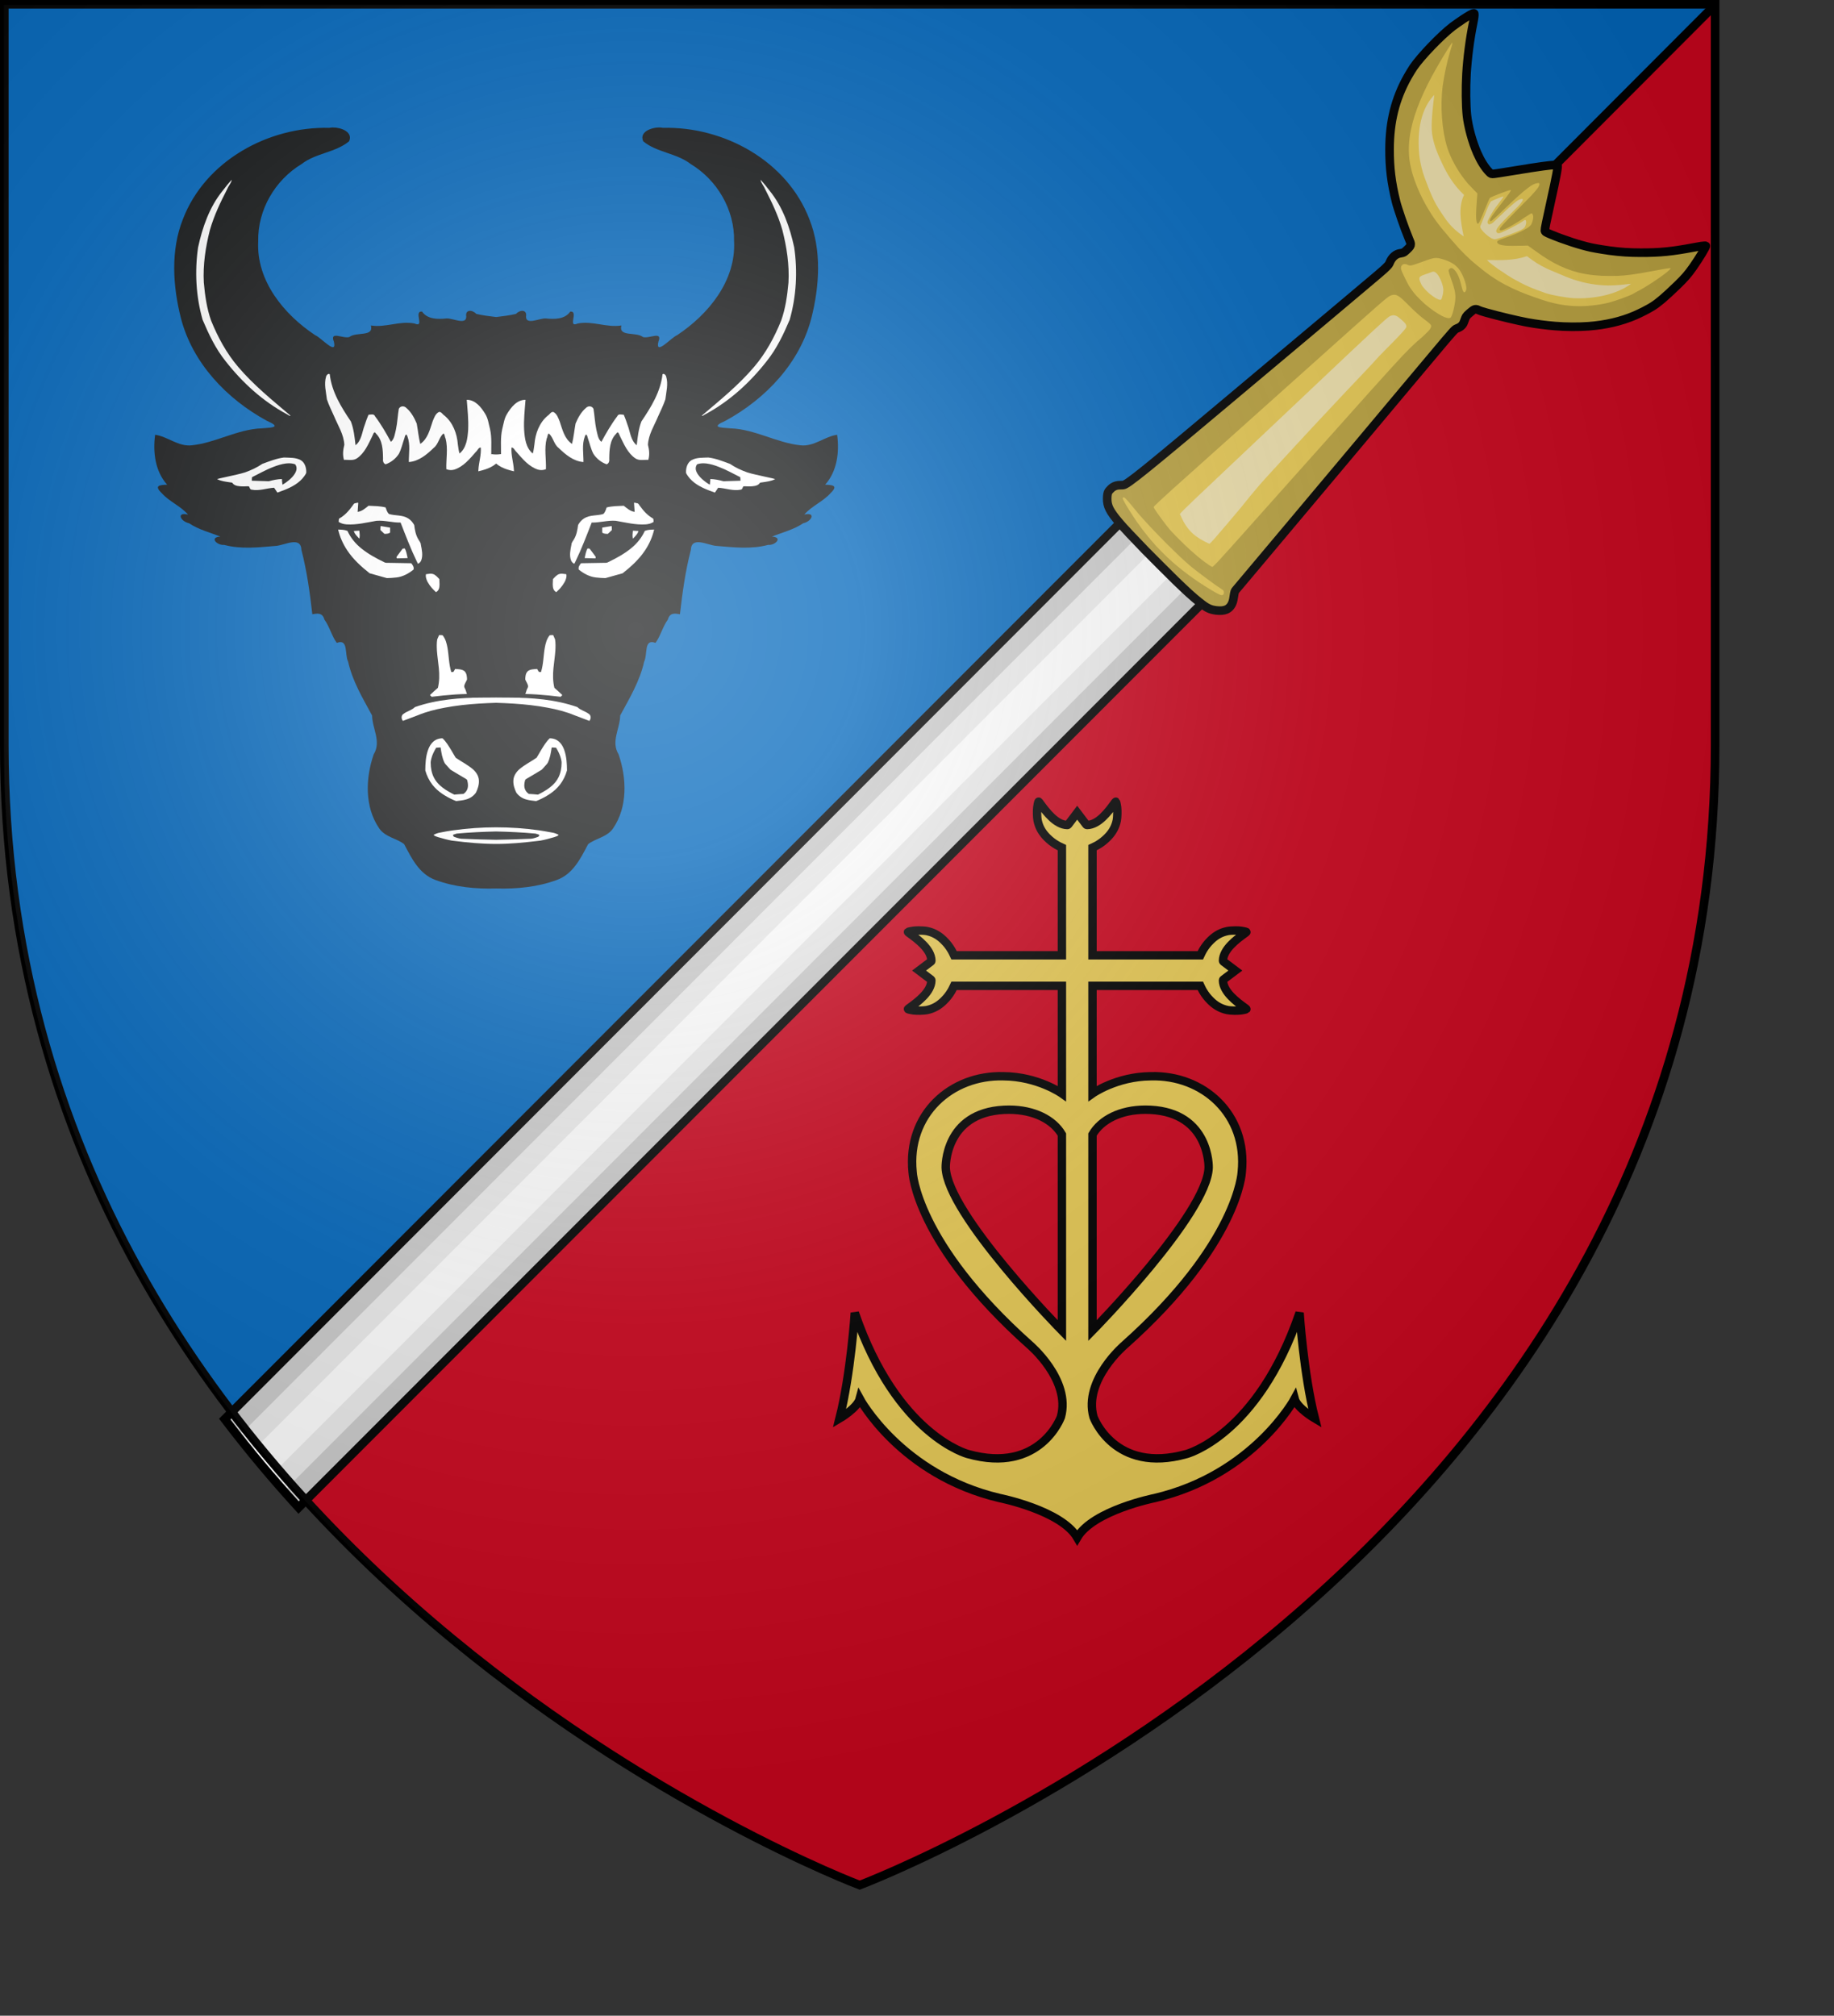 <?xml version="1.0" encoding="UTF-8" standalone="no"?>
<!-- Created with Inkscape (http://www.inkscape.org/) -->

<svg
   xmlns:dc="http://purl.org/dc/elements/1.1/"
   xmlns:cc="http://creativecommons.org/ns#"
   xmlns:rdf="http://www.w3.org/1999/02/22-rdf-syntax-ns#"
   xmlns:svg="http://www.w3.org/2000/svg"
   xmlns="http://www.w3.org/2000/svg"
   xmlns:xlink="http://www.w3.org/1999/xlink"
   xmlns:sodipodi="http://sodipodi.sourceforge.net/DTD/sodipodi-0.dtd"
   xmlns:inkscape="http://www.inkscape.org/namespaces/inkscape"
   version="1.0"
   width="16.933cm"
   height="18.61cm"
   id="svg2"
   inkscape:version="0.91 r13725"
   sodipodi:docname="Bendlet_demo2.svg">
  <rect width="100%" height="100%" fill="#333333" stroke="none"/>
  <sodipodi:namedview
     pagecolor="#ffffff"
     bordercolor="#666666"
     borderopacity="1"
     objecttolerance="10"
     gridtolerance="10"
     guidetolerance="10"
     inkscape:pageopacity="0"
     inkscape:pageshadow="2"
     inkscape:window-width="1920"
     inkscape:window-height="1017"
     id="namedview19"
     showgrid="false"
     inkscape:zoom="0.5"
     inkscape:cx="37.600889"
     inkscape:cy="304.3604"
     inkscape:window-x="-8"
     inkscape:window-y="-8"
     inkscape:window-maximized="1"
     inkscape:current-layer="svg2"
     units="cm" />
  <desc
     id="desc4">Flag of Canton of Valais (Wallis)</desc>
  <defs
     id="defs6">
    <linearGradient
       id="linearGradient2893">
      <stop
         style="stop-color:#ffffff;stop-opacity:0.314"
         offset="0"
         id="stop2895" />
      <stop
         style="stop-color:#ffffff;stop-opacity:0.251"
         offset="0.19"
         id="stop2897" />
      <stop
         style="stop-color:#6b6b6b;stop-opacity:0.125"
         offset="0.6"
         id="stop2901" />
      <stop
         style="stop-color:#000000;stop-opacity:0.125"
         offset="1"
         id="stop2899" />
    </linearGradient>
    <radialGradient
       cx="221.445"
       cy="226.331"
       r="300"
       fx="221.445"
       fy="226.331"
       id="radialGradient3163"
       xlink:href="#linearGradient2893"
       gradientUnits="userSpaceOnUse"
       gradientTransform="matrix(1.353,0,0,1.349,-77.629,-85.053)" />
    <style
       type="text/css"
       id="style8749" />
    <style
       type="text/css"
       id="style42765" />
    <style
       type="text/css"
       id="style2337" />
  </defs>
  <g
     transform="translate(-995.127,56.962)"
     id="g2766" />
  <style
     type="text/css"
     id="style33631" />
  <style
     type="text/css"
     id="style3" />
  <g
     id="g16158-2-0-7-07"
     transform="matrix(0.805,0.529,-0.529,0.805,5145.181,128.909)"
     stroke-miterlimit="4"
     style="fill:#f8ec94;stroke-width:1;stroke-miterlimit:4;stroke-dasharray:none">
    <g
       id="g16134-1-2-73-6"
       transform="translate(-0.337,0)"
       stroke-miterlimit="4"
       style="stroke-width:1;stroke-miterlimit:4;stroke-dasharray:none">
      <g
         id="g16076-63-1-0-18"
         stroke-miterlimit="4"
         style="stroke-width:1;stroke-miterlimit:4;stroke-dasharray:none">
        <g
           id="g16158-2-9-3-3-9"
           transform="matrix(0.836,-0.549,0.549,0.836,31.518,-744.483)"
           stroke-miterlimit="4"
           style="fill:#f8ec94;stroke-width:1;stroke-miterlimit:4;stroke-dasharray:none">
          <g
             id="g16134-1-0-2-7-5"
             transform="matrix(1.199,0.164,-0.164,1.199,102.852,398.324)"
             stroke-miterlimit="4"
             style="stroke-width:1;stroke-miterlimit:4;stroke-dasharray:none">
            <g
               id="g183140-1"
               transform="matrix(0.36,-0.049,0.048,0.352,-1745.957,-27.92)" />
          </g>
        </g>
      </g>
    </g>
  </g>
  <g
     id="g15318-4"
     transform="matrix(0.288,0,0,0.288,5569.316,-608.73)"
     stroke-miterlimit="4"
     style="fill:#f8ec94;stroke:#aa8800;stroke-miterlimit:4;stroke-dasharray:none">
    <g
       id="g9483-7"
       transform="matrix(0.45,0,0,0.45,84.994,447.224)"
       style="stroke-width:2.222" />
    <g
       id="g14390-5"
       transform="matrix(0.45,0,0,0.45,803.324,476.727)"
       stroke-miterlimit="4"
       style="stroke-width:2.222;stroke-miterlimit:4;stroke-dasharray:none" />
    <g
       id="g19387-9"
       transform="matrix(1.122,0,0,1.122,223.53,403.718)"
       stroke-miterlimit="4"
       style="stroke-width:0.891;stroke-miterlimit:4;stroke-dasharray:none">
      <g
         id="g19389-3"
         transform="translate(100.338,-30.189)"
         stroke-miterlimit="4"
         style="stroke:#aa8800;stroke-miterlimit:4;stroke-dasharray:none" />
      <g
         id="g19403-9"
         transform="translate(43.909,46.452)" />
    </g>
    <g
       id="g8685-40"
       transform="matrix(1,0,0,1.01,632.206,560.674)"
       stroke-miterlimit="4"
       style="stroke-width:0.995;stroke-miterlimit:4;stroke-dasharray:none" />
    <g
       id="g20880-12"
       transform="translate(705.508,-44.871)"
       stroke-miterlimit="4"
       style="stroke-width:4;stroke-miterlimit:4;stroke-dasharray:none" />
  </g>
  <g
     id="g65449-1-7"
     transform="matrix(0.67,0,0,0.67,7065.996,-482.261)"
     stroke-miterlimit="4"
     style="fill:#f8ec94;stroke-width:1;stroke-miterlimit:4;stroke-dasharray:none">
    <g
       id="layer1-82-2-48-6-3"
       transform="matrix(1.02,0,0,1.02,-1351.087,-131.323)"
       stroke-miterlimit="4"
       style="fill:#f8ec94;stroke-width:1.21;stroke-miterlimit:4;stroke-dasharray:none">
      <g
         id="g6659-8-8-0"
         transform="translate(0,-0.027)" />
    </g>
  </g>
  <g
     id="g31764-1"
     transform="matrix(0.119,0,0,0.119,5532.756,-488.895)"
     stroke-miterlimit="4"
     style="fill:#f8ec94;stroke:#aa8800;stroke-width:4.429;stroke-miterlimit:4;stroke-dasharray:none" />
  <g
     id="g189549-6"
     transform="matrix(0.72,-3.0593473e-8,0,0.72,6584.646,-417.233)"
     stroke-miterlimit="4"
     style="fill:#f8ec94;stroke-width:1.2;stroke-miterlimit:4;stroke-dasharray:none" />
  <g
     id="g19389-1-6-4-1"
     transform="matrix(0.244,0,0,0.244,5519.885,-553.832)"
     stroke-miterlimit="4"
     style="stroke:#aa8800;stroke-width:3.537;stroke-miterlimit:4;stroke-dasharray:none" />
  <g
     id="g19403-2-3-3-2"
     transform="matrix(0.244,0,0,0.244,5506.101,-535.11)"
     stroke-miterlimit="4"
     style="fill:#f8ec94;stroke:#aa8800;stroke-width:3.537;stroke-miterlimit:4;stroke-dasharray:none" />
  <g
     id="g19389-1-2"
     transform="matrix(0.244,0,0,0.244,6248.165,-680.47)"
     stroke-miterlimit="4"
     style="stroke:#aa8800;stroke-width:3.537;stroke-miterlimit:4;stroke-dasharray:none" />
  <g
     id="g19403-2-38"
     transform="matrix(0.244,0,0,0.244,6234.381,-661.748)"
     stroke-miterlimit="4"
     style="stroke:#aa8800;stroke-width:3.537;stroke-miterlimit:4;stroke-dasharray:none" />
  <g
     id="g5469-17"
     transform="matrix(0.789,0,0,0.789,4837.551,-1626.625)"
     stroke-miterlimit="4"
     style="fill:#ffe24b;stroke-width:1.102;stroke-miterlimit:4;stroke-dasharray:none">
    <g
       id="g5471-1"
       transform="matrix(0.899,0,0,0.917,-1847.807,527.007)" />
    <g
       id="g5479-27"
       transform="matrix(-0.899,0,0,0.917,2847.757,527.007)" />
  </g>
  <g
     id="g5469-1-3"
     transform="matrix(0.789,0,0,0.789,6587.862,-1665.625)"
     stroke-miterlimit="4"
     style="fill:#ffe24b;stroke-width:1.102;stroke-miterlimit:4;stroke-dasharray:none">
    <g
       id="g5471-3-2"
       transform="matrix(0.899,0,0,0.917,-1847.807,527.007)" />
    <g
       id="g5479-8-6"
       transform="matrix(-0.899,0,0,0.917,2847.757,527.007)" />
  </g>
  <g
     id="g34628-1"
     transform="matrix(0.709,0,0,0.724,6052.975,-1349.321)"
     stroke-miterlimit="4"
     style="fill:#ffe24b;stroke-width:1.102;stroke-miterlimit:4;stroke-dasharray:none" />
  <g
     id="g34634-9"
     transform="matrix(-0.709,0,0,0.724,9758.98,-1349.321)"
     stroke-miterlimit="4"
     style="fill:#ffe24b;stroke-width:1.102;stroke-miterlimit:4;stroke-dasharray:none" />
  <g
     id="g17894-12"
     transform="matrix(0.709,0,0,0.724,7851.723,-1483.436)"
     stroke-miterlimit="4"
     style="fill:#ffe24b;stroke-width:1.102;stroke-miterlimit:4;stroke-dasharray:none" />
  <g
     id="g17900-1"
     transform="matrix(-0.709,0,0,0.724,11557.728,-1483.436)"
     stroke-miterlimit="4"
     style="fill:#ffe24b;stroke-width:1.102;stroke-miterlimit:4;stroke-dasharray:none" />
  <g
     id="g51453-8"
     transform="matrix(0.789,0,0,0.789,4318.012,-973.645)" />
  <g
     id="g9083-9-7-9-7-4-9-2"
     transform="matrix(0.884,0,0,0.884,1371.627,-1767.376)"
     stroke-miterlimit="4"
     style="stroke-width:1.161;stroke-miterlimit:4;stroke-dasharray:none" />
  <g
     id="layer1-82-2-48"
     transform="matrix(-0.639,0,0,0.718,5700.042,-532.819)"
     stroke-miterlimit="4"
     style="fill:#f8ec94;stroke-width:1.21;stroke-miterlimit:4;stroke-dasharray:none">
    <g
       id="g6659-8-8"
       transform="translate(0,-0.027)" />
  </g>
  <g
     id="g15946-8-1"
     transform="matrix(-0.9,0,0,1.01,6181.886,-379.606)"
     stroke-miterlimit="4"
     style="fill:#f8ec94;stroke-width:1;stroke-miterlimit:4;stroke-dasharray:none" />
  <g
     id="layer1-82-2-9"
     transform="matrix(-0.703,0,0,0.789,5711.855,-532.443)"
     stroke-miterlimit="4"
     style="fill:#f8ec94;stroke-width:1.21;stroke-miterlimit:4;stroke-dasharray:none">
    <g
       id="g6659-8-3"
       transform="translate(0,-0.027)" />
  </g>
  <g
     id="g19389-1"
     transform="matrix(-0.355,0,0,0.355,5775.27,-427.076)"
     stroke-miterlimit="4"
     style="stroke:#aa8800;stroke-miterlimit:4;stroke-dasharray:none" />
  <g
     id="g19403-2"
     transform="matrix(-0.355,0,0,0.355,5795.328,-399.834)"
     stroke-miterlimit="4"
     style="stroke:#aa8800;stroke-width:0.891;stroke-miterlimit:4;stroke-dasharray:none" />
  <g
     id="g5471-5"
     transform="matrix(0.621,0,0,0.634,3397.138,-923.002)"
     stroke-miterlimit="4"
     style="fill:#ffe24b;stroke-width:1.102;stroke-miterlimit:4;stroke-dasharray:none" />
  <g
     id="g5479-4"
     transform="matrix(-0.621,0,0,0.634,6644.064,-923.002)"
     stroke-miterlimit="4"
     style="fill:#ffe24b;stroke-width:1.102;stroke-miterlimit:4;stroke-dasharray:none" />
  <g
     id="g5471-3-23"
     transform="matrix(0.621,0,0,0.634,4930.63,-957.171)"
     stroke-miterlimit="4"
     style="fill:#ffe24b;stroke-width:1.102;stroke-miterlimit:4;stroke-dasharray:none" />
  <g
     id="g5479-8-1"
     transform="matrix(-0.621,0,0,0.634,8177.556,-957.171)"
     stroke-miterlimit="4"
     style="fill:#ffe24b;stroke-width:1.102;stroke-miterlimit:4;stroke-dasharray:none" />
  <g
     id="g5471"
     transform="matrix(0.709,0,0,0.724,2971.057,-1076.169)"
     stroke-miterlimit="4"
     style="fill:#ffe24b;stroke-width:1.102;stroke-miterlimit:4;stroke-dasharray:none" />
  <g
     id="g5479"
     transform="matrix(-0.709,0,0,0.724,6677.062,-1076.169)"
     stroke-miterlimit="4"
     style="fill:#ffe24b;stroke-width:1.102;stroke-miterlimit:4;stroke-dasharray:none" />
  <g
     id="g5471-3"
     transform="matrix(0.709,0,0,0.724,4721.368,-1115.168)"
     stroke-miterlimit="4"
     style="fill:#ffe24b;stroke-width:1.102;stroke-miterlimit:4;stroke-dasharray:none" />
  <g
     id="g5479-8"
     transform="matrix(-0.709,0,0,0.724,8427.373,-1115.168)"
     stroke-miterlimit="4"
     style="fill:#ffe24b;stroke-width:1.102;stroke-miterlimit:4;stroke-dasharray:none" />
  <g
     id="g5469"
     transform="matrix(-1.122,0,0,1.122,287.396,-1942.067)"
     stroke-miterlimit="4"
     style="fill:#ffe24b;stroke:#aa8800;stroke-width:1.102;stroke-miterlimit:4;stroke-dasharray:none">
    <g
       id="g5471-8"
       transform="matrix(0.899,0,0,0.917,-1847.807,527.007)" />
    <g
       id="g5479-2"
       transform="matrix(-0.899,0,0,0.917,2847.757,527.007)" />
  </g>
  <g
     id="g5469-1"
     transform="matrix(-1.122,0,0,1.122,-2201.886,-1997.533)"
     stroke-miterlimit="4"
     style="fill:#ffe24b;stroke:#aa8800;stroke-width:1.102;stroke-miterlimit:4;stroke-dasharray:none">
    <g
       id="g5471-3-5"
       transform="matrix(0.899,0,0,0.917,-1847.807,527.007)" />
    <g
       id="g5479-8-7"
       transform="matrix(-0.899,0,0,0.917,2847.757,527.007)" />
  </g>
  <g
     id="g34628"
     transform="matrix(-1.009,0,0,1.029,-1441.173,-1547.687)"
     stroke-miterlimit="4"
     style="fill:#ffe24b;stroke:#aa8800;stroke-width:1.102;stroke-miterlimit:4;stroke-dasharray:none" />
  <g
     id="g34634"
     transform="matrix(1.009,0,0,1.029,-6711.832,-1547.687)"
     stroke-miterlimit="4"
     style="fill:#ffe24b;stroke:#aa8800;stroke-width:1.102;stroke-miterlimit:4;stroke-dasharray:none" />
  <g
     id="g17894"
     transform="matrix(-1.009,0,0,1.029,-3999.342,-1738.425)"
     stroke-miterlimit="4"
     style="fill:#ffe24b;stroke:#aa8800;stroke-width:1.102;stroke-miterlimit:4;stroke-dasharray:none" />
  <g
     id="g17900"
     transform="matrix(1.009,0,0,1.029,-9270.001,-1738.425)"
     stroke-miterlimit="4"
     style="fill:#ffe24b;stroke:#aa8800;stroke-width:1.102;stroke-miterlimit:4;stroke-dasharray:none" />
  <g
     id="g51453"
     transform="matrix(-1.122,0,0,1.122,1026.282,-1013.403)"
     style="stroke:#aa8800;stroke-width:1.053" />
  <rect
     id="rect14924"
     style="fill:#e20909;fill-rule:nonzero;stroke:#aa8800;stroke-width:0.493;stroke-linecap:butt;stroke-linejoin:bevel;stroke-miterlimit:4;stroke-dasharray:none;stroke-dashoffset:0;enable-background:accumulate"
     transform="scale(-1,1)"
     height="0"
     width="0.371"
     stroke-miterlimit="4"
     y="-768.395"
     x="-1571.412" />
  <g
     id="g54773-8"
     transform="matrix(-0.35,0,0,0.35,1571.009,-682.303)"
     style="stroke:#aa8800;stroke-width:1.053">
    <g
       id="g21919-1"
       transform="translate(-1426.253,-111.222)">
      <g
         id="g164334-7"
         transform="matrix(1.884,0,0,1.884,176.412,-288.203)">
        <g
           id="g9684"
           transform="translate(-454.865,1.342)">
          <g
             id="g13943-0"
             transform="matrix(2.668,0,0,2.668,-2704.51,-2027.619)"
             style="stroke:#aa8800">
            <g
               id="g6354-8-9"
               transform="matrix(0.9,0,0,0.9,579.186,292.078)">
              <g
                 id="g13943-0-0"
                 transform="matrix(1.111,0,0,1.111,-246.835,-324.287)"
                 style="stroke:#aa8800">
                <g
                   id="g6354-8-9-1"
                   transform="matrix(0.9,0,0,0.9,579.186,292.078)" />
              </g>
            </g>
          </g>
        </g>
      </g>
    </g>
  </g>
  <g
     id="g6027"
     transform="matrix(-1.385,0,0,1.385,2421.269,-1034.665)"
     style="stroke:#aa8800;stroke-width:1.053">
    <g
       id="g138198"
       transform="matrix(0.789,0,0,0.789,103.481,-134.52)" />
  </g>
  <g
     id="g27480"
     transform="matrix(1.411,0,0,1.411,-345.167,-1622.893)"
     style="stroke:#aa8800;stroke-width:1.053" />
  <rect
     id="rect14924-4"
     style="fill:#e20909;fill-rule:nonzero;stroke:#aa8800;stroke-width:0.494;stroke-linecap:butt;stroke-linejoin:bevel;stroke-miterlimit:4;stroke-dasharray:none;stroke-dashoffset:0;enable-background:accumulate"
     height="0"
     width="0.372"
     stroke-miterlimit="4"
     y="-768.155"
     x="1029.442" />
  <g
     id="layer1-9"
     transform="matrix(0.351,0,0,0.351,1029.847,-681.917)"
     style="stroke:#aa8800;stroke-width:1.053">
    <g
       id="g54773-8-2">
      <g
         id="g21919-1-4"
         transform="translate(-1426.253,-111.222)">
        <g
           id="g164334-7-5"
           transform="matrix(1.884,0,0,1.884,176.412,-288.203)">
          <g
             id="g9684-5"
             transform="translate(-454.865,1.342)">
            <g
               id="g13943-0-1"
               transform="matrix(2.668,0,0,2.668,-2704.51,-2027.619)"
               style="stroke:#aa8800">
              <g
                 id="g6354-8-9-7"
                 transform="matrix(0.9,0,0,0.9,579.186,292.078)">
                <g
                   id="g13943-0-0-1"
                   transform="matrix(1.111,0,0,1.111,-246.835,-324.287)"
                   style="stroke:#aa8800">
                  <g
                     id="g6354-8-9-1-1"
                     transform="matrix(0.9,0,0,0.9,579.186,292.078)" />
                </g>
              </g>
            </g>
          </g>
        </g>
      </g>
    </g>
  </g>
  <g
     id="g23393"
     transform="matrix(1.189,0,0,1.189,585.393,-1615.625)"
     style="stroke:#aa8800;stroke-width:1.053" />
  <g
     id="layer4-8"
     transform="matrix(1.387,0,0,1.387,183.475,-1317.227)"
     style="stroke:#aa8800;stroke-width:1.053">
    <g
       id="g6027-14"
       transform="translate(-3.874,203.532)">
      <g
         id="g138198-2"
         transform="matrix(0.789,0,0,0.789,103.481,-134.52)" />
    </g>
  </g>
  <g
     id="g36392-4"
     transform="matrix(0.507,0,0,0.507,815.952,-920.871)"
     stroke-miterlimit="4"
     style="stroke:#0000b4;stroke-miterlimit:4;stroke-dasharray:none">
    <g
       id="g23393-4-4"
       transform="matrix(2.346,0,0,2.346,-479.52,-1360.117)"
       style="stroke-width:0.764" />
    <g
       id="layer4-8-4-8"
       transform="matrix(2.737,0,0,2.737,-1272.419,-771.44)"
       style="stroke-width:0.655">
      <g
         id="g6027-1-3"
         transform="translate(-3.874,203.532)"
         stroke-miterlimit="4"
         style="stroke:#0000b4;stroke-width:0.655;stroke-miterlimit:4;stroke-dasharray:none">
        <g
           id="g138198-9-8"
           transform="matrix(0.789,0,0,0.789,103.481,-134.52)"
           stroke-miterlimit="4"
           style="stroke:#0000b4;stroke-width:0.83;stroke-miterlimit:4;stroke-dasharray:none" />
      </g>
    </g>
  </g>
  <g
     id="g7976-7"
     transform="matrix(0.624,0,0,0.624,441.941,-1451.304)"
     style="fill:#cd0f25;stroke:#aa8800;stroke-width:1.053" />
  <g
     id="g33866-6-2-3-7-0-7"
     transform="matrix(0.684,0,0,0.526,-139.408,-947.822)"
     stroke-miterlimit="4"
     style="fill:#ffffff;stroke:#808080;stroke-width:0.7;stroke-miterlimit:4;stroke-dasharray:none" />
  <g
     id="g15318"
     transform="matrix(-0.317,0,0,0.317,2174.419,-1336.37)"
     stroke-miterlimit="4"
     style="fill:#fee46e;stroke:#ac8800;stroke-miterlimit:4;stroke-dasharray:none">
    <g
       id="g9483"
       transform="matrix(0.45,0,0,0.45,84.994,447.224)"
       style="stroke-width:8.105" />
    <g
       id="g14390"
       transform="matrix(0.45,0,0,0.45,803.324,476.727)"
       style="stroke-width:8.105" />
    <g
       id="g19387"
       transform="matrix(1.122,0,0,1.122,223.53,403.718)"
       style="stroke-width:3.251">
      <g
         id="g19389"
         transform="translate(100.338,-30.189)" />
      <g
         id="g19403"
         transform="translate(43.909,46.452)" />
    </g>
    <g
       id="g8685"
       transform="matrix(1,0,0,1.01,632.206,560.674)"
       style="stroke-width:3.629" />
    <g
       id="g20880"
       transform="translate(705.508,-44.871)"
       style="stroke-width:3.647" />
  </g>
  <g
     id="g31764"
     transform="matrix(-0.131,0,0,0.131,2214.72,-1204.277)"
     stroke-miterlimit="4"
     style="fill:#fee46e;stroke:#ac8800;stroke-width:8.862;stroke-miterlimit:4;stroke-dasharray:none" />
  <g
     id="g23393-4"
     transform="matrix(-1.187,0,0,1.187,2027.174,-1609.077)"
     stroke-miterlimit="4"
     style="stroke:#0000b4;stroke-width:0.764;stroke-miterlimit:4;stroke-dasharray:none" />
  <g
     id="layer4-8-4"
     transform="matrix(-1.385,0,0,1.385,2428.39,-1311.199)"
     stroke-miterlimit="4"
     style="stroke:#0000b4;stroke-width:0.655;stroke-miterlimit:4;stroke-dasharray:none">
    <g
       id="g6027-1"
       transform="translate(-3.874,203.532)"
       stroke-miterlimit="4"
       style="stroke:#0000b4;stroke-width:0.655;stroke-miterlimit:4;stroke-dasharray:none">
      <g
         id="g138198-9"
         transform="matrix(0.789,0,0,0.789,103.481,-134.52)"
         stroke-miterlimit="4"
         style="stroke:#0000b4;stroke-width:0.83;stroke-miterlimit:4;stroke-dasharray:none" />
    </g>
  </g>
  <g
     id="g7976-7-2"
     transform="matrix(0.619,0,0,0.619,1025.371,-1445.809)"
     style="fill:#cd0f25;stroke:#aa8800;stroke-width:1.053" />
  <g
     id="g33866-6-2-3-7-0-7-6"
     transform="matrix(0.679,0,0,0.522,448.168,-945.917)"
     stroke-miterlimit="4"
     style="fill:#ffffff;stroke:#808080;stroke-width:0.7;stroke-miterlimit:4;stroke-dasharray:none" />
  <g
     style="display:inline"
     id="g14038"
     transform="matrix(0.805,0,0,0.805,-654.651,-858.999)" />
  <g
     id="g5469-7"
     style="display:inline;stroke-width:1;stroke-miterlimit:4;stroke-dasharray:none"
     transform="matrix(0.805,0,0,0.805,2791.609,-1640.93)">
    <g
       style="fill:#ffe24b;fill-opacity:1;stroke-width:1.102;stroke-miterlimit:4;stroke-dasharray:none"
       transform="matrix(0.899,0,0,0.917,-1847.807,527.007)"
       id="g5471-33">
      <g
         style="fill:#ffe24b;fill-opacity:1;stroke-width:1.102;stroke-miterlimit:4;stroke-dasharray:none"
         id="g5473" />
      <g
         style="display:inline;fill:#ffe24b;fill-opacity:1;stroke-width:1.102;stroke-miterlimit:4;stroke-dasharray:none"
         id="g5477"
         transform="matrix(-1,0,0,1,5279.073,0)" />
    </g>
    <g
       style="fill:#ffe24b;fill-opacity:1;stroke-width:1.102;stroke-miterlimit:4;stroke-dasharray:none"
       transform="matrix(-0.899,0,0,0.917,2847.757,527.007)"
       id="g5479-5">
      <g
         style="fill:#ffe24b;fill-opacity:1;stroke-width:1.102;stroke-miterlimit:4;stroke-dasharray:none"
         id="g5481" />
      <g
         style="display:inline;fill:#ffe24b;fill-opacity:1;stroke-width:1.102;stroke-miterlimit:4;stroke-dasharray:none"
         id="g5485"
         transform="matrix(-1,0,0,1,5279.073,0)" />
    </g>
  </g>
  <g
     style="display:inline"
     id="g34631"
     transform="matrix(0.805,0,0,0.805,1097.189,-1422.562)" />
  <g
     style="display:inline;fill:#729fcf"
     id="g5354"
     transform="matrix(-1,0,0,1,600,-0.694)" />
  <g
     transform="matrix(-1,0,0,1,600,-0.694)"
     id="g5370"
     style="display:inline;fill:#729fcf" />
  <g
     style="display:inline;fill:#729fcf"
     id="g5374"
     transform="matrix(-1,0,0,1,600,-0.694)" />
  <g
     transform="matrix(-1,0,0,1,600,-0.694)"
     id="g5378"
     style="display:inline;fill:#729fcf" />
  <g
     id="g5088"
     transform="translate(-1.934,0)"
     style="fill:#ef2929" />
  <g
     id="g5382">
    <g
       id="g5316">
      <g
         id="g5253">
        <g
           id="g5245">
          <g
             id="g5239">
            <g
               style="display:inline;fill:#cc0000"
               id="g5350"
               transform="matrix(-1,0,0,1,600,-0.694)">
              <path
                 id="path5352"
                 transform="matrix(-1,0,0,1,600,0.694)"
                 d="M 598.5 1.721 L 598.477 1.727 L 93.225 508.051 L 93.207 508.084 C 180.941 613.003 300 657.807 300 657.807 C 300 657.807 598.5 545.487 598.5 260.035 L 598.5 1.721 z "
                 style="fill:#ca061e;fill-opacity:1;fill-rule:evenodd;stroke:none;stroke-width:1px;stroke-linecap:butt;stroke-linejoin:miter;stroke-opacity:1" />
            </g>
            <g
               transform="matrix(-1,0,0,1,600,-0.694)"
               id="g5393"
               style="display:inline;fill:#3465a4">
              <path
                 id="path5395"
                 transform="matrix(-1,0,0,1,600,0.694)"
                 d="M 1.5 1.482 L 1.5 260.035 C 1.5 365.209 42.023 446.875 93.207 508.084 L 93.225 508.051 L 598.477 1.727 L 598.5 1.721 L 598.5 1.482 L 1.5 1.482 z "
                 style="fill:#0267bc;fill-opacity:1;fill-rule:evenodd;stroke:none;stroke-width:1px;stroke-linecap:butt;stroke-linejoin:miter;stroke-opacity:1" />
            </g>
          </g>
          <path
             d="M 93.224,508.05 598.477,1.726"
             style="fill:none;fill-opacity:1;fill-rule:evenodd;stroke:#000000;stroke-width:3;stroke-miterlimit:4;stroke-dasharray:none;stroke-opacity:1"
             id="path2319"
             inkscape:connector-curvature="0"
             sodipodi:nodetypes="cc" />
        </g>
        <g
           id="g5184">
          <g
             style="display:inline"
             id="g8079-6"
             transform="matrix(0.987,3.125,-3.126,0.987,6361.582,2531.352)">
            <g
               style="stroke-width:1.111;stroke-miterlimit:4;stroke-dasharray:none"
               transform="matrix(-0.564,0.32,0.304,0.584,-104.089,859.913)"
               id="g9447-3-0-0-7-9-0">
              <g
                 id="g8884-7-3-1-7-3-0"
                 transform="matrix(1,0,0,1.114,0.17,-123.478)"
                 style="stroke-width:1.053;stroke-miterlimit:4;stroke-dasharray:none">
                <path
                   style="fill:#cccccc;fill-opacity:1;stroke:none"
                   d="M 394.621 177.545 L 80.334 491.938 C 88.59 502.813 97.219 513.102 106.08 522.822 L 423.953 204.842 L 394.621 177.545 z "
                   transform="matrix(-0.333,-0.284,-0.333,0.305,2205.333,192.568)"
                   id="rect8042-73-1-7-8-9-3" />
                <path
                   style="display:inline;fill:#ececec;fill-opacity:1;stroke:none"
                   d="M 400.25 182.785 L 85.078 498.064 C 90.247 504.626 95.547 510.965 100.945 517.088 L 418.322 199.604 L 400.25 182.785 z "
                   transform="matrix(-0.333,-0.284,-0.333,0.305,2205.333,192.568)"
                   id="rect8042-7-2-4-3-3-9-2" />
                <path
                   style="display:inline;fill:#ffffff;fill-opacity:1;stroke:none"
                   d="M 404.387 188.611 L 89.504 503.6 C 91.752 506.36 94.023 509.078 96.312 511.758 L 412.137 195.826 L 404.387 188.611 z "
                   transform="matrix(-0.333,-0.284,-0.333,0.305,2205.333,192.568)"
                   id="rect8042-7-9-5-5-3-3-7-7" />
                <path
                   style="display:inline;fill:none;stroke:#000000;stroke-width:3;stroke-miterlimit:4;stroke-dasharray:none;stroke-opacity:1"
                   d="M 394.621 177.545 L 80.334 491.938 C 88.59 502.813 97.219 513.102 106.08 522.822 L 423.953 204.842 L 394.621 177.545 z "
                   transform="matrix(-0.333,-0.284,-0.333,0.305,2205.333,192.568)"
                   id="rect8042-3-6-7-5-8-9-54" />
              </g>
              <g
                 id="g9199-3-2-0-5-8-2"
                 style="stroke-width:1.111;stroke-miterlimit:4;stroke-dasharray:none"
                 transform="translate(-1.235,-2.937)" />
              <g
                 id="g9258-7-6-7-8-3-8"
                 transform="matrix(0.974,0,0,0.992,54.84,11.228)"
                 style="stroke-width:1.13;stroke-miterlimit:4;stroke-dasharray:none" />
            </g>
            <g
               id="g8074-7">
              <path
                 style="fill:#baa240;fill-opacity:1;stroke:#000000;stroke-width:0.915;stroke-miterlimit:4;stroke-dasharray:none;stroke-opacity:1"
                 d="m -1228.553,1519.388 c -1.498,0.753 -2.874,1.412 -3.527,1.688 -1.463,0.618 -2.068,0.719 -2.828,0.474 -0.375,-0.121 -0.581,-0.23 -0.702,-0.371 -0.073,-0.085 -0.244,-0.41 -0.282,-0.535 -0.089,-0.292 -0.078,-0.543 0.04,-0.915 0.08,-0.252 0.086,-0.301 0.055,-0.479 -0.082,-0.479 -0.594,-1.857 -1.758,-4.732 -0.682,-1.685 -0.845,-2.082 -3.539,-8.605 -2.914,-7.055 -2.962,-7.171 -5.281,-12.761 -2.932,-7.066 -2.852,-6.875 -3.099,-7.358 -0.156,-0.305 -0.204,-0.37 -0.377,-0.513 -0.452,-0.373 -0.677,-0.905 -0.58,-1.37 0.03,-0.146 0.03,-0.298 0,-0.42 -0.015,-0.056 -0.069,-0.184 -0.151,-0.353 -0.195,-0.405 -0.28,-0.51 -0.45,-0.556 -0.121,-0.033 -0.229,-0.032 -0.661,0.01 -1.13,0.104 -3.342,0.165 -4.14,0.113 -2.079,-0.134 -3.63,-0.422 -5.524,-1.026 -2.791,-0.89 -4.912,-2.189 -6.738,-4.128 -0.246,-0.261 -0.621,-0.69 -0.794,-0.907 -0.856,-1.077 -2.356,-3.823 -2.885,-5.282 -0.091,-0.25 -0.32,-0.974 -0.421,-1.33 -0.197,-0.692 -0.289,-1.16 -0.25,-1.263 0.013,-0.033 0.014,-0.034 0.067,-0.03 0.109,0.01 0.445,0.162 0.854,0.39 1.518,0.846 3.374,1.71 5.008,2.332 1.407,0.535 3.17,1.07 4.232,1.284 1.169,0.235 2.86,0.301 4.129,0.163 0.949,-0.104 1.734,-0.309 2.332,-0.611 0.245,-0.124 0.268,-0.154 0.324,-0.436 0.044,-0.22 0.126,-0.757 0.338,-2.221 0.109,-0.75 0.228,-1.561 0.266,-1.801 0.26,-1.686 0.454,-2.64 0.547,-2.689 0.115,-0.059 1.043,0.434 3.668,1.952 1.716,0.992 2.408,1.375 2.558,1.414 0.152,0.04 0.21,-0.01 0.628,-0.505 0.971,-1.158 2.02,-2.629 2.604,-3.653 0.118,-0.207 0.412,-0.769 0.587,-1.123 0.2,-0.403 0.241,-0.488 0.324,-0.666 0.487,-1.04 0.82,-1.896 1.19,-3.057 0.62,-1.944 0.896,-3.262 1.167,-5.558 0.038,-0.32 0.085,-0.681 0.106,-0.802 0.036,-0.215 0.1,-0.466 0.121,-0.477 0.074,-0.038 1.034,1.051 1.751,1.987 0.551,0.719 0.858,1.219 1.332,2.174 0.817,1.642 1.161,2.451 1.353,3.176 0.134,0.509 0.291,1.426 0.358,2.089 0.16,1.595 0.029,3.295 -0.39,5.064 -0.252,1.065 -0.651,2.303 -1.094,3.39 -0.357,0.879 -0.831,1.898 -1.241,2.672 -0.472,0.892 -1.598,2.77 -2.318,3.865 -0.281,0.428 -0.392,0.583 -0.503,0.704 -0.133,0.145 -0.15,0.168 -0.181,0.25 -0.048,0.128 -0.027,0.263 0.083,0.526 0.036,0.086 0.095,0.228 0.13,0.314 0.071,0.173 0.151,0.311 0.238,0.413 0.031,0.036 0.163,0.147 0.293,0.245 0.286,0.217 0.349,0.278 0.437,0.429 0.1,0.173 0.139,0.322 0.16,0.615 0.01,0.107 0.018,0.152 0.056,0.24 0.129,0.303 0.741,1.28 3.964,6.325 2.251,3.523 3.354,5.253 4.473,7.016 0.555,0.875 1.572,2.473 2.26,3.551 1.252,1.964 2.283,3.584 4.505,7.08 0.655,1.03 1.688,2.655 2.297,3.612 1.496,2.351 1.697,2.667 1.848,2.91 0.114,0.183 0.138,0.215 0.191,0.254 0.085,0.062 0.233,0.142 0.473,0.257 0.257,0.123 0.344,0.171 0.476,0.261 0.366,0.251 0.571,0.566 0.606,0.93 0.027,0.292 -0.052,0.639 -0.239,1.047 -0.283,0.615 -0.553,0.892 -1.442,1.481 -0.748,0.496 -1.358,0.852 -2.886,1.681 -0.529,0.287 -3.469,1.817 -4.143,2.156 z"
                 id="path8742-1-0"
                 inkscape:connector-curvature="0"
                 sodipodi:nodetypes="cccccccsssccccccccsccccccccssccsccscccccsccccccccccccccccccccccccccccccccccc" />
              <path
                 style="fill:#e7c954;fill-opacity:1"
                 d="m -1226.936,1517.271 c 1.52,-0.868 3.054,-1.97 4.48,-3.221 0.803,-0.705 1.026,-0.946 1.026,-1.115 2e-4,-0.136 -0.175,-0.256 -0.364,-0.247 -0.095,0.01 -0.121,0.02 -0.347,0.209 -0.527,0.441 -2.293,1.727 -3.116,2.268 -1.321,0.869 -4.807,2.681 -6.994,3.635 -0.292,0.127 -0.572,0.241 -1.072,0.437 -0.62,0.242 -1.068,0.448 -1.158,0.531 -0.066,0.061 -0.061,0.172 0.01,0.189 0.089,0.023 0.358,-0.015 0.734,-0.104 1.93,-0.456 3.631,-1.032 5.216,-1.765 0.323,-0.149 1.28,-0.642 1.587,-0.817 z m -0.935,-2.041 c 0.727,-0.401 1.146,-0.648 1.732,-1.019 0.516,-0.327 1.221,-0.843 1.46,-1.07 0.067,-0.064 0.071,-0.07 0.062,-0.115 -0.013,-0.062 -0.188,-0.402 -0.382,-0.743 -0.389,-0.683 -1.426,-2.442 -2.464,-4.179 -0.144,-0.241 -1.354,-2.273 -2.689,-4.518 -7.408,-12.449 -8.674,-14.593 -9.823,-16.631 -0.258,-0.457 -0.76,-1.433 -0.889,-1.728 -0.057,-0.128 -0.168,-0.388 -0.247,-0.577 -0.109,-0.258 -0.2,-0.45 -0.365,-0.773 -0.242,-0.472 -0.268,-0.512 -0.437,-0.663 -0.137,-0.122 -0.218,-0.127 -0.414,-0.025 -0.139,0.072 -0.218,0.124 -0.602,0.396 -0.341,0.241 -0.411,0.288 -0.694,0.46 -0.378,0.23 -0.844,0.487 -1.421,0.784 -0.509,0.263 -0.749,0.398 -0.925,0.522 -0.199,0.14 -0.349,0.3 -0.419,0.446 -0.062,0.13 -0.086,0.381 -0.052,0.558 0.079,0.42 0.517,1.415 4.409,10.013 2.891,6.389 4.235,9.362 6.067,13.419 1.096,2.428 2.1,4.65 2.232,4.937 0.619,1.35 1.056,2.256 1.133,2.35 0.032,0.039 0.067,0.038 0.26,-0.01 0.461,-0.11 1.942,-0.617 2.531,-0.866 0.445,-0.189 1.268,-0.601 1.94,-0.971 z m -16.58,-32.194 c 0.695,-0.444 1.343,-0.946 1.726,-1.338 0.355,-0.363 0.51,-0.666 0.426,-0.83 -0.064,-0.125 -0.481,-0.425 -0.96,-0.692 -0.36,-0.2 -0.628,-0.323 -0.915,-0.421 -0.479,-0.163 -0.957,-0.202 -1.966,-0.162 -0.45,0.018 -0.825,0.019 -0.922,0 -0.116,-0.02 -0.154,-0.051 -0.208,-0.169 -0.052,-0.115 -0.053,-0.181 0,-0.261 0.054,-0.084 0.132,-0.141 0.296,-0.216 0.401,-0.184 0.985,-0.245 1.749,-0.183 0.698,0.057 0.931,-0.011 0.763,-0.219 -0.076,-0.095 -0.193,-0.171 -0.318,-0.206 -0.474,-0.135 -1.502,-0.075 -2.118,0.123 -0.132,0.042 -0.538,0.251 -0.642,0.331 -0.381,0.291 -0.64,0.58 -0.986,1.101 -0.147,0.222 -0.227,0.368 -0.276,0.511 -0.1,0.288 -0.11,0.566 -0.056,1.681 0.054,1.109 0.036,1.262 -0.169,1.466 -0.114,0.114 -0.19,0.266 -0.197,0.394 0,0.06 0,0.081 0.047,0.169 0.047,0.091 0.059,0.105 0.133,0.158 0.131,0.095 0.285,0.106 0.731,0.055 0.337,-0.039 1.208,-0.176 1.389,-0.219 0.414,-0.098 0.858,-0.25 1.308,-0.447 0.182,-0.079 0.982,-0.51 1.165,-0.627 z m -3.078,-6.016 c 0.715,-0.447 1.041,-0.658 1.479,-0.956 2.226,-1.515 3.55,-3.206 4.869,-5.014 1.402,-1.92 2.15,-3.873 2.41,-6.293 0.044,-0.405 0.049,-0.559 0.042,-1.111 -0.013,-0.987 -0.064,-1.824 -0.124,-2.04 -0.032,-0.114 -0.073,-0.32 -0.129,-0.639 -0.163,-0.934 -0.62,-2.548 -0.993,-3.506 -0.095,-0.243 -0.212,-0.471 -0.251,-0.489 -0.028,-0.013 -0.03,-0.01 -0.054,0.076 -0.052,0.189 -0.137,0.792 -0.266,1.88 -0.217,1.828 -0.376,2.745 -0.644,3.725 -0.09,0.33 -0.384,1.241 -0.501,1.554 -0.418,1.118 -0.874,2.003 -1.454,2.828 -0.498,0.708 -1.149,1.421 -1.879,2.058 -0.441,0.385 -0.733,0.616 -1.53,1.209 l -0.571,0.425 -0.154,0.541 c -0.192,0.675 -0.452,1.491 -0.548,1.713 -0.217,0.508 -0.375,0.716 -0.575,0.758 -0.107,0.023 -0.165,-0.047 -0.198,-0.235 -0.026,-0.151 -0.033,-0.262 -0.044,-0.762 -0.027,-1.07 -0.119,-1.897 -0.28,-2.511 -0.04,-0.152 -0.061,-0.206 -0.128,-0.338 -0.074,-0.145 -0.086,-0.162 -0.158,-0.227 -0.297,-0.267 -0.637,-0.436 -0.863,-0.428 -0.142,0.01 -0.176,0.016 -0.199,0.066 -0.028,0.062 -0.01,0.159 0.173,0.785 0.35,1.22 0.521,1.968 0.572,2.5 0.035,0.366 0,0.507 -0.115,0.491 -0.172,-0.023 -0.352,-0.328 -1.596,-2.697 -0.397,-0.756 -0.783,-1.481 -0.857,-1.612 -0.511,-0.894 -0.752,-1.195 -0.956,-1.196 -0.072,-3e-4 -0.101,0.063 -0.119,0.258 -0.027,0.289 0.025,0.566 0.197,1.053 0.248,0.699 0.649,1.582 1.42,3.133 0.449,0.903 0.623,1.272 0.718,1.524 0.067,0.178 0.068,0.197 0.01,0.229 -0.04,0.021 -0.053,0.02 -0.105,-0.01 -0.173,-0.088 -0.437,-0.425 -1.215,-1.55 -0.554,-0.802 -0.674,-0.972 -0.849,-1.205 -0.161,-0.215 -0.244,-0.305 -0.292,-0.318 -0.032,-0.01 -0.033,-0.01 -0.044,0.06 -0.036,0.233 0.065,1.967 0.132,2.25 0.012,0.051 0.023,0.071 0.067,0.117 0.091,0.097 0.407,0.372 0.792,0.691 1.17,0.97 1.423,1.207 1.393,1.304 -0.014,0.045 -0.066,0.064 -0.171,0.064 -0.344,0 -0.952,-0.197 -2.291,-0.734 l -0.632,-0.254 -0.625,0.313 c -0.602,0.302 -0.747,0.368 -1.105,0.504 -1.275,0.486 -2.766,0.776 -3.941,0.768 -1.889,-0.013 -4.43,-0.618 -6.35,-1.511 -0.998,-0.464 -2.353,-1.235 -3.207,-1.823 -0.582,-0.401 -0.725,-0.492 -0.835,-0.53 l -0.05,-0.018 0.013,0.035 c 0.052,0.138 0.945,1.182 1.925,2.252 2.036,2.222 3.884,3.777 5.637,4.742 1.007,0.555 2.023,0.923 3.019,1.095 0.423,0.073 1.038,0.127 1.512,0.131 1.674,0.017 3.97,-0.256 6.364,-1.202 0.798,-0.315 1.44,-0.59 2.684,-1.149 0.288,-0.13 1.232,-0.629 1.474,-0.78 z"
                 id="path8742-1-1-97"
                 inkscape:connector-curvature="0"
                 sodipodi:nodetypes="cccccsccccccccccccccsscccccccccccsccccsccccccccccccccccccccccccccccccccccccccccccsscccscccccccccccsccscccccccccccccscccccccccccccccccc" />
              <path
                 style="fill:#eee0ac;fill-opacity:1"
                 d="m -1239.938,1461.475 c -0.332,1.738 -0.54,2.492 -1.045,3.607 -0.547,1.208 -1.297,2.272 -2.08,3.158 -0.759,0.859 -1.361,1.799 -3.018,2.924 0.036,1.472 -0.428,2.795 -0.889,4.18 0.587,-0.263 2.186,-1.547 2.709,-2.033 1.123,-1.046 1.593,-1.612 2.557,-2.898 0.379,-0.506 1.152,-1.998 1.398,-2.674 0.767,-2.108 0.982,-4.501 0.367,-6.264 z m -12.057,8.295 c -0.045,-1e-4 -0.062,0.04 -0.074,0.162 -0.018,0.181 0.016,0.355 0.123,0.66 0.155,0.437 0.78,1.748 1.264,2.719 0.18,0.323 0.187,0.512 0.164,0.645 -0.026,0.148 -0.226,0.147 -0.293,0.121 -0.148,-0.057 -0.867,-0.763 -1.354,-1.467 -0.347,-0.502 -0.422,-0.608 -0.531,-0.754 -0.101,-0.135 -0.154,-0.191 -0.184,-0.199 -0.02,-0.01 -0.02,-0.01 -0.027,0.037 -0.023,0.146 0.069,1.17 0.109,1.348 0.01,0.032 0.015,0.043 0.043,0.072 0.057,0.06 0.231,0.267 0.473,0.467 0.453,0.376 1.204,0.965 1.658,1.359 0.242,0.21 1.764,-0.627 1.81,-1.115 0.063,-0.667 -0.055,-2.686 -0.156,-3.07 -0.025,-0.095 -0.038,-0.129 -0.08,-0.211 -0.046,-0.091 -0.055,-0.102 -0.1,-0.143 -0.186,-0.167 -0.397,-0.272 -0.539,-0.268 -0.089,0.01 -0.111,0.01 -0.125,0.041 -0.018,0.039 -0.011,0.1 0.107,0.492 0.219,0.764 0.379,2.046 0.41,2.379 0.022,0.229 -0.06,0.404 -0.143,0.412 -0.108,0.011 -0.268,0.311 -1.047,-1.172 -0.248,-0.473 -0.863,-1.684 -0.91,-1.766 -0.32,-0.56 -0.472,-0.75 -0.6,-0.75 z m -13.426,5.631 c 0.645,1.234 2.26,2.758 5.676,3.461 0.705,0.145 1.734,0.209 2.365,0.174 1.605,-0.089 2.74,-0.132 4.176,-0.58 0.704,-0.22 1.701,-0.401 3.092,-1.504 -1.586,-0.155 -3.156,-0.378 -4.201,-1.363 l 0,0 c -1.451,0.799 -2.771,1.057 -3.906,1.213 -1.171,0.161 -2.492,0.303 -3.775,-0.033 -1.06,-0.286 -2.583,-0.983 -3.426,-1.369 z m 19.191,5.269 c -0.555,0.024 -1.085,0.167 -1.248,0.422 -0.077,0.12 -0.042,0.224 -0.025,0.748 0.03,0.909 -0.027,1.092 0.906,0.947 0.197,-0.031 0.402,-0.118 0.613,-0.211 0.085,-0.038 0.461,-0.238 0.547,-0.293 l 0,0 c 0.326,-0.208 0.631,-0.445 0.81,-0.629 0.166,-0.17 0.239,-0.312 0.199,-0.389 -0.03,-0.059 -0.225,-0.199 -0.449,-0.324 -0.169,-0.094 -0.295,-0.151 -0.43,-0.197 -0.225,-0.076 -0.45,-0.096 -0.924,-0.076 z m 3.26,4.969 c -0.252,0.015 -0.58,0.236 -1.016,0.516 -0.18,0.115 -0.297,0.271 -0.355,0.4 -0.052,0.115 -0.065,0.336 -0.033,0.49 0.079,0.366 0.981,2.264 4.592,9.701 2.683,5.526 3.929,8.099 5.629,11.607 1.017,2.1 1.95,4.021 2.072,4.269 0.574,1.168 0.977,1.951 1.047,2.031 0.029,0.034 0.052,0 0.227,-0.023 1.851,-0.178 2.769,-0.94 3.691,-1.945 0.055,-0.06 0.061,-0.063 0.053,-0.102 -0.017,-0.055 -0.175,-0.349 -0.353,-0.643 -0.356,-0.589 -1.305,-2.105 -2.256,-3.602 -0.13,-0.207 -1.321,-1.911 -2.463,-3.893 -6.085,-10.558 -7.264,-12.932 -8.312,-14.693 -0.591,-0.992 -1.978,-3.846 -2.293,-4.057 -0.068,-0.046 -0.145,-0.064 -0.229,-0.059 z"
                 id="path8742-1-1-2-7-40"
                 inkscape:connector-curvature="0" />
            </g>
          </g>
          <g
             style="fill:#e7c954;fill-opacity:1;stroke:#000000;stroke-width:0.124;stroke-miterlimit:4;stroke-dasharray:none;stroke-opacity:1"
             transform="matrix(24.2,0,0,-24.157,389.677,288.935)"
             id="g4872">
            <path
               inkscape:connector-curvature="0"
               style="fill:#e7c954;fill-opacity:1;fill-rule:nonzero;stroke:#000000;stroke-width:12.119;stroke-miterlimit:4;stroke-dasharray:none;stroke-opacity:1"
               d="m 2287.123,1499.975 c -0.034,4e-4 -0.063,0.019 -0.105,0.057 -0.259,0.23 -0.67,1.666 -1.113,3.877 -0.229,1.139 -0.615,3.472 -0.721,4.301 -0.617,4.829 -0.39,14.633 0.453,18.865 0.17,0.854 0.598,2.603 0.91,3.686 2.316,8.029 6.391,14.696 12.904,21.189 4.419,4.406 8.338,7.431 13.947,10.793 1.377,0.825 4.406,2.332 7.287,3.676 l 0,155.519 -155.521,0 c -1.343,-2.881 -2.849,-5.909 -3.674,-7.285 -3.362,-5.61 -6.389,-9.528 -10.795,-13.947 -6.494,-6.513 -13.158,-10.591 -21.188,-12.906 -1.083,-0.312 -2.833,-0.738 -3.688,-0.908 -2.646,-0.527 -7.466,-0.814 -11.889,-0.805 -2.654,0.01 -5.164,0.118 -6.975,0.35 -0.828,0.106 -3.164,0.494 -4.303,0.723 -2.211,0.444 -3.647,0.854 -3.877,1.113 -0.074,0.084 -0.078,0.117 0,0.24 0.18,0.292 1.103,1.004 2.324,1.816 11.958,8.704 31.086,22.892 31.395,39.277 0.01,0.862 -0.043,0.962 -0.748,1.523 l -17.045,12.871 17.045,12.871 c 0.706,0.562 0.756,0.661 0.748,1.523 -0.308,16.385 -19.436,30.574 -31.395,39.277 -1.221,0.813 -2.144,1.525 -2.324,1.816 -0.078,0.123 -0.074,0.156 0,0.24 0.23,0.259 1.666,0.67 3.877,1.113 1.139,0.229 3.474,0.615 4.303,0.721 4.829,0.617 14.63,0.39 18.863,-0.453 0.854,-0.17 2.605,-0.596 3.688,-0.908 8.029,-2.316 14.694,-6.393 21.188,-12.906 4.406,-4.419 7.433,-8.338 10.795,-13.947 0.825,-1.376 2.331,-4.404 3.674,-7.285 l 155.521,0 0,155.522 c 0,0 -34.559,-24.529 -84.15,-24.92 -75.461,-2.15 -139.597,54.925 -131.104,138.387 0,0 4.294,102.714 168.883,249.701 0,0 59.842,50.625 44.906,104.182 0,0 -29.969,82.68 -133.935,53.459 0,0 -102.6,-26.388 -163.223,-204.062 0,0 -5.662,87.763 -22.062,152.754 0,0 25.675,-15.05 29.189,-28.537 0,0 59.159,109.849 201.685,143.371 0,0 89.03,17.786 111.873,57.074 22.843,-39.288 111.873,-57.074 111.873,-57.074 142.527,-33.522 201.688,-143.371 201.688,-143.371 3.514,13.487 29.189,28.537 29.189,28.537 -16.4,-64.991 -22.062,-152.754 -22.062,-152.754 -60.623,177.674 -163.225,204.062 -163.225,204.062 -103.966,29.221 -133.935,-53.459 -133.935,-53.459 -14.936,-53.556 44.906,-104.182 44.906,-104.182 164.589,-146.987 168.885,-249.701 168.885,-249.701 8.493,-83.462 -55.644,-140.537 -131.106,-138.387 -49.591,0.391 -84.15,24.92 -84.15,24.92 l 0,-155.522 155.522,0 c 1.343,2.881 2.849,5.909 3.674,7.285 3.362,5.61 6.389,9.528 10.795,13.947 6.494,6.513 13.158,10.591 21.188,12.906 1.083,0.312 2.833,0.738 3.688,0.908 4.233,0.843 14.035,1.07 18.863,0.453 0.828,-0.106 3.164,-0.492 4.303,-0.721 2.211,-0.444 3.647,-0.854 3.877,-1.113 0.074,-0.084 0.078,-0.117 0,-0.24 -0.18,-0.292 -1.103,-1.004 -2.324,-1.816 -11.958,-8.704 -31.086,-22.892 -31.395,-39.277 -0.01,-0.862 0.042,-0.962 0.748,-1.523 l 17.045,-12.871 -17.045,-12.871 c -0.705,-0.562 -0.758,-0.661 -0.748,-1.523 0.308,-16.385 19.436,-30.574 31.395,-39.277 1.221,-0.813 2.144,-1.525 2.324,-1.816 0.078,-0.123 0.074,-0.156 0,-0.24 -0.23,-0.259 -1.666,-0.67 -3.877,-1.113 -1.139,-0.229 -3.474,-0.617 -4.303,-0.723 -1.811,-0.231 -4.321,-0.34 -6.975,-0.35 -4.423,-0.01 -9.243,0.278 -11.889,0.805 -0.854,0.17 -2.605,0.596 -3.688,0.908 -8.029,2.316 -14.694,6.393 -21.188,12.906 -4.406,4.419 -7.433,8.338 -10.795,13.947 -0.825,1.376 -2.331,4.404 -3.674,7.285 l -155.522,0 0,-155.519 c 2.881,-1.344 5.911,-2.851 7.287,-3.676 5.61,-3.362 9.528,-6.387 13.947,-10.793 6.513,-6.494 10.589,-13.16 12.904,-21.189 0.312,-1.083 0.74,-2.832 0.91,-3.686 0.843,-4.233 1.07,-14.037 0.453,-18.865 -0.106,-0.828 -0.492,-3.162 -0.721,-4.301 -0.444,-2.211 -0.854,-3.647 -1.113,-3.877 -0.084,-0.074 -0.117,-0.078 -0.24,0 -0.292,0.18 -1.006,1.103 -1.818,2.324 -8.704,11.958 -22.892,31.086 -39.277,31.395 -0.862,0.01 -0.96,-0.043 -1.522,-0.748 l -12.873,-17.047 -12.873,17.047 c -0.562,0.706 -0.659,0.756 -1.522,0.748 -16.385,-0.308 -30.574,-19.436 -39.277,-31.395 -0.813,-1.221 -1.527,-2.144 -1.818,-2.324 -0.061,-0.039 -0.101,-0.057 -0.135,-0.057 z m -42.514,444.988 c 35.922,0.092 63.591,14.457 76.076,35.848 l 0,283.223 c 0,0 -165.37,-168.292 -167.518,-235.434 0,0 -2.148,-79.161 84.148,-83.461 2.466,-0.123 4.898,-0.182 7.293,-0.176 z m 196.277,0 c 2.395,-0.01 4.827,0.053 7.293,0.176 86.297,4.3 84.148,83.461 84.148,83.461 -2.148,67.141 -167.518,235.434 -167.518,235.434 l 0,-283.223 c 12.485,-21.391 40.154,-35.756 76.076,-35.848 z"
               transform="matrix(0.01,0,0,-0.01,-23.997,15.381)"
               id="path4874" />
          </g>
          <g
             id="g5145"
             transform="matrix(0.503,0,0,0.503,53.847,790.291)">
            <path
               style="fill:#131516;fill-opacity:1;fill-rule:evenodd;stroke:none"
               d="m 123.752,-1482.705 c -0.829,0.015 -1.606,0.097 -2.285,0.246 -42.285,-1.078 -86.122,22.839 -101.65,63.41 -8.591,21.675 -6.986,46.357 -1.357,68.607 8.068,31.21 31.777,56.019 59.555,71.172 10.252,4.489 4.304,4.735 -3.428,5.264 -16.909,0.589 -31.95,10.019 -48.482,11.762 -9.424,1.156 -16.941,-6.194 -25.537,-7.283 -1.622,12.025 -0.037,25.237 8.322,34.619 -5.376,0.168 -9.114,0.638 -3.873,5.713 5.331,6.063 13.178,8.986 18.367,15.029 -8.122,-1.986 -5.517,4.582 0.742,6.016 6.55,4.443 14.937,6.486 21.65,9.242 -7.949,0.502 -2.129,6.266 2.672,5.75 11.64,3.167 24.218,1.701 36.094,0.691 6.035,-0.516 17.164,-6.961 17.523,2.824 3.8,14.646 5.867,29.677 7.553,44.6 2.847,-0.41 7.014,-1.604 8.398,3.721 3.604,4.88 5.237,11.793 8.588,16.141 8.287,-3.126 5.279,7.966 7.861,13.035 2.972,13.477 10.226,25.53 16.619,37.33 0.135,9.185 6.546,18.055 1.135,26.924 -5.715,16.47 -6.401,36.483 3.758,51.336 4.068,6.138 12.346,7.008 17.369,11.041 5.192,9.855 10.496,20.793 21.779,24.844 13.384,4.91 27.75,6.281 42.021,5.879 14.271,0.402 28.636,-0.969 42.02,-5.879 11.283,-4.051 16.587,-14.989 21.779,-24.844 5.023,-4.033 13.301,-4.903 17.369,-11.041 10.159,-14.853 9.473,-34.866 3.758,-51.336 -5.411,-8.868 0.999,-17.739 1.135,-26.924 6.393,-11.8 13.647,-23.853 16.619,-37.33 2.583,-5.069 -0.425,-16.161 7.861,-13.035 3.351,-4.348 4.983,-11.26 8.588,-16.141 1.385,-5.324 5.552,-4.13 8.398,-3.721 1.685,-14.923 3.753,-29.954 7.553,-44.6 0.36,-9.785 11.488,-3.341 17.523,-2.824 11.876,1.01 24.454,2.476 36.094,-0.691 4.801,0.516 10.621,-5.248 2.672,-5.75 6.713,-2.756 15.101,-4.799 21.65,-9.242 6.259,-1.434 8.865,-8.002 0.742,-6.016 5.189,-6.043 13.036,-8.967 18.367,-15.029 5.241,-5.075 1.503,-5.545 -3.873,-5.713 8.359,-9.382 9.945,-22.595 8.322,-34.619 -8.596,1.089 -16.114,8.439 -25.537,7.283 -16.532,-1.743 -31.573,-11.173 -48.482,-11.762 -7.732,-0.529 -13.68,-0.774 -3.428,-5.264 27.777,-15.153 51.487,-39.962 59.555,-71.172 5.629,-22.25 7.234,-46.932 -1.357,-68.607 -15.528,-40.571 -59.365,-64.488 -101.65,-63.41 -5.435,-1.196 -16.981,1.931 -13.65,9.315 9.324,7.786 23.096,8.157 32.861,15.721 18.541,11.178 30.648,31.883 30.178,53.674 1.399,27.392 -17.86,50.754 -39.555,65.141 -4.032,1.542 -15.281,14.593 -12.939,4.481 3.165,-7.816 -6.703,-1.791 -10.74,-3.24 -4.789,-3.812 -17.092,0.171 -14.949,-7.992 -10.239,1.643 -19.973,-3.407 -30.254,-1.381 -7.539,3.3 0.975,-8.754 -5.215,-8.281 -3.658,5.366 -10.793,5.417 -16.898,4.779 -4.175,-0.37 -13.785,4.846 -13.777,-1.213 0.887,-5.24 -4.342,-4.863 -6.939,-1.955 -4.452,1.076 -9.116,1.61 -13.799,2.189 -4.683,-0.58 -9.348,-1.113 -13.801,-2.189 -2.597,-2.908 -7.827,-3.285 -6.939,1.955 0.008,6.059 -9.603,0.843 -13.777,1.213 -6.105,0.638 -13.24,0.587 -16.898,-4.779 -6.19,-0.472 2.324,11.581 -5.215,8.281 -10.281,-2.026 -20.015,3.023 -30.254,1.381 2.143,8.163 -10.161,4.18 -14.949,7.992 -4.038,1.449 -13.905,-4.576 -10.74,3.24 2.342,10.113 -8.908,-2.939 -12.939,-4.481 -21.694,-14.386 -40.954,-37.748 -39.555,-65.141 -0.471,-21.791 11.636,-42.495 30.178,-53.674 9.765,-7.564 23.538,-7.935 32.861,-15.721 2.915,-6.461 -5.56,-9.662 -11.365,-9.561 z"
               id="path2410"
               inkscape:connector-curvature="0" />
            <g
               id="g5108">
              <g
                 id="g5044">
                <path
                   id="path2422"
                   d="m 199.957,-1058.973 c -1.402,0 -2.806,0.275 -4.096,0.818 -3.109,1.383 -5.017,4.459 -6.061,7.576 -1.514,4.452 -1.771,9.214 -1.807,13.881 0.968,3.564 2.646,6.966 4.898,9.902 3.717,4.794 9.007,8.055 14.465,10.531 0.677,0.281 1.356,0.563 2.033,0.844 2.275,-0.273 4.578,-0.464 6.789,-1.098 2.803,-0.721 5.306,-2.432 6.984,-4.791 1.243,-2.605 2.204,-5.492 2.033,-8.416 -0.117,-3.117 -1.955,-5.871 -4.256,-7.856 -3.626,-3.09 -7.944,-5.197 -11.84,-7.91 -1.074,-1.657 -2.023,-3.447 -3.047,-5.156 -1.824,-2.911 -3.56,-5.967 -6.098,-8.326 z m -2.111,6.365 c 0.256,-0.01 0.513,-0.01 0.77,0 0.549,3.627 1.085,7.336 2.748,10.652 0.465,0.878 1.288,1.516 1.902,2.295 0.768,0.802 1.439,1.717 2.24,2.475 3.505,2.186 7.109,4.211 10.643,6.348 0.485,0.276 0.931,0.641 0.986,1.232 0.541,1.997 0.758,4.19 -0.078,6.141 -0.499,1.26 -1.472,2.287 -2.566,3.062 -2.127,0.097 -4.247,0.291 -6.365,0.498 l -1.955,-0.998 c -2.834,-1.518 -5.612,-3.214 -7.998,-5.387 -1.715,-1.608 -3.223,-3.453 -4.268,-5.568 -1.518,-3.058 -2.129,-6.502 -2.168,-9.896 -0.072,-1.098 0.249,-2.179 0.479,-3.242 0.67,-2.659 1.949,-5.109 3.332,-7.459 0.767,-0.035 1.532,-0.126 2.299,-0.152 z"
                   style="fill:#ffffff;fill-opacity:1;fill-rule:evenodd;stroke:none"
                   inkscape:connector-curvature="0" />
                <path
                   id="path4586"
                   d="m 274.334,-1058.973 c -2.538,2.36 -4.271,5.416 -6.096,8.326 -1.024,1.709 -1.975,3.499 -3.049,5.156 -3.896,2.713 -8.211,4.82 -11.838,7.91 -2.301,1.984 -4.138,4.738 -4.256,7.856 -0.17,2.924 0.79,5.811 2.033,8.416 1.678,2.36 4.181,4.07 6.984,4.791 2.211,0.634 4.514,0.825 6.789,1.098 0.677,-0.281 1.354,-0.563 2.031,-0.844 5.457,-2.476 10.75,-5.737 14.467,-10.531 2.252,-2.936 3.93,-6.339 4.898,-9.902 -0.036,-4.667 -0.293,-9.429 -1.807,-13.881 -1.044,-3.117 -2.954,-6.193 -6.062,-7.576 -1.289,-0.544 -2.694,-0.822 -4.096,-0.818 z m 1.342,6.365 c 1.027,-0.04 2.045,0.106 3.068,0.152 1.383,2.35 2.664,4.8 3.334,7.459 0.23,1.063 0.549,2.144 0.477,3.242 -0.039,3.395 -0.648,6.839 -2.166,9.896 -1.045,2.115 -2.555,3.961 -4.27,5.568 -2.386,2.172 -5.162,3.868 -7.996,5.387 l -1.955,0.998 c -2.119,-0.206 -4.239,-0.401 -6.365,-0.498 -1.094,-0.776 -2.067,-1.802 -2.566,-3.062 -0.836,-1.951 -0.621,-4.144 -0.08,-6.141 0.056,-0.591 0.504,-0.957 0.988,-1.232 3.534,-2.137 7.136,-4.161 10.641,-6.348 0.801,-0.757 1.472,-1.672 2.24,-2.475 0.614,-0.779 1.44,-1.417 1.904,-2.295 1.663,-3.316 2.197,-7.025 2.746,-10.652 z"
                   style="fill:#ffffff;fill-opacity:1;fill-rule:evenodd;stroke:none"
                   inkscape:connector-curvature="0" />
              </g>
              <g
                 id="g5040"
                 transform="translate(-4.357034e-4,0)"
                 style="fill:#ffffff">
                <path
                   style="fill:#ffffff;fill-opacity:1;fill-rule:evenodd;stroke:none"
                   id="path2432"
                   d="m 192.097,-1088.109 c -0.268,-0.406 -1.283,-0.78 -0.524,-1.192 1.639,-1.647 3.437,-3.122 5.163,-4.674 1.085,-4.458 1.089,-9.11 0.651,-13.654 -0.387,-4.035 -1.025,-8.044 -1.318,-12.088 -0.139,-2.628 -0.23,-5.296 0.206,-7.898 0.391,-1.01 0.87,-1.983 1.305,-2.974 0.801,0.031 1.703,-0.076 2.44,0.155 1.991,2.431 2.829,5.57 3.366,8.608 0.989,5.597 0.925,11.386 2.63,16.847 0.508,0.209 1.055,-0.101 1.572,-0.153 0.423,-0.629 0.704,-1.342 1.15,-1.955 2.214,0.213 4.715,0.088 6.518,1.61 1.488,1.486 1.668,3.721 1.687,5.713 -0.609,1.581 -1.782,2.979 -1.956,4.7 -2.9e-4,0.991 0.771,1.78 1.028,2.717 0.297,0.872 0.571,1.75 0.85,2.627 -5.5,0.083 -10.989,0.526 -16.461,1.062 -2.665,0.321 -5.34,0.552 -8.002,0.894 -0.102,-0.115 -0.204,-0.23 -0.307,-0.345 z"
                   inkscape:connector-curvature="0" />
                <path
                   inkscape:connector-curvature="0"
                   d="m 282.195,-1088.109 c 0.268,-0.406 1.283,-0.78 0.524,-1.192 -1.639,-1.647 -3.437,-3.122 -5.163,-4.674 -1.085,-4.458 -1.089,-9.11 -0.651,-13.654 0.387,-4.035 1.025,-8.044 1.318,-12.088 0.139,-2.628 0.23,-5.296 -0.206,-7.898 -0.391,-1.01 -0.87,-1.983 -1.305,-2.974 -0.801,0.031 -1.703,-0.076 -2.44,0.155 -1.991,2.431 -2.829,5.57 -3.366,8.608 -0.989,5.597 -0.925,11.386 -2.63,16.847 -0.508,0.209 -1.055,-0.101 -1.572,-0.153 -0.423,-0.629 -0.704,-1.342 -1.15,-1.955 -2.214,0.213 -4.715,0.088 -6.518,1.61 -1.488,1.486 -1.668,3.721 -1.687,5.713 0.609,1.581 1.782,2.979 1.956,4.7 2.9e-4,0.991 -0.771,1.78 -1.028,2.717 -0.297,0.872 -0.571,1.75 -0.85,2.627 5.5,0.083 10.989,0.526 16.461,1.062 2.665,0.321 5.34,0.552 8.002,0.894 0.102,-0.115 0.204,-0.23 0.307,-0.345 z"
                   id="path4592"
                   style="fill:#ffffff;fill-opacity:1;fill-rule:evenodd;stroke:none" />
              </g>
              <g
                 id="g5064">
                <g
                   id="g5056">
                  <path
                     inkscape:connector-curvature="0"
                     d="m 194.742,-1160.991 c -0.756,-0.687 -1.443,-1.444 -2.136,-2.192 -1.099,-1.248 -2.074,-2.606 -2.883,-4.06 -0.276,-0.433 -0.482,-0.901 -0.664,-1.38 -0.269,-0.708 -0.529,-1.427 -0.647,-2.177 -0.074,-0.639 -0.127,-1.291 0.028,-1.924 0.055,-0.172 0.362,-0.083 0.52,-0.148 0.806,-0.127 1.615,-0.24 2.427,-0.311 0.589,-0.018 1.178,0.031 1.747,0.189 0.479,0.081 0.897,0.347 1.328,0.557 0.925,0.604 1.746,1.351 2.481,2.173 0.262,0.28 0.527,0.558 0.79,0.838 0.043,1.225 0.07,2.451 0.151,3.674 -0.067,1.109 -0.078,2.255 -0.529,3.29 -0.174,0.543 -0.561,0.982 -0.936,1.396 -0.321,0.257 -0.647,0.519 -1.025,0.688 -0.217,-0.204 -0.435,-0.409 -0.652,-0.613 z"
                     id="path2434"
                     style="fill:#ffffff;fill-opacity:1;fill-rule:evenodd;stroke:none" />
                  <path
                     inkscape:connector-curvature="0"
                     d="m 159.964,-1170.499 c -3.526,-0.991 -7.057,-1.962 -10.583,-2.952 -5.826,-4.597 -11.4,-9.672 -15.535,-15.889 -2.942,-4.384 -5.107,-9.295 -6.321,-14.437 2.182,0.057 4.426,0.081 6.48,0.92 2.184,4.824 5.643,9.004 9.781,12.282 4.692,3.784 10.028,6.677 15.434,9.3 0.776,0.49 1.631,0.639 2.537,0.564 5.499,0.094 10.998,0.189 16.498,0.282 0.993,1.227 2.082,2.74 1.572,4.409 -3.407,2.76 -7.42,4.954 -11.834,5.46 -2.193,0.252 -4.416,0.419 -6.615,0.449 -0.471,-0.13 -0.942,-0.259 -1.414,-0.388 z"
                     id="path2436"
                     style="fill:#ffffff;fill-opacity:1;fill-rule:evenodd;stroke:none" />
                  <path
                     inkscape:connector-curvature="0"
                     d="m 182.012,-1181.847 c -4.216,-8.719 -7.633,-17.787 -11.158,-26.799 -5.599,0.126 -11.094,-1.663 -16.694,-1.216 -6.864,1.169 -13.753,2.945 -20.768,2.481 -1.934,-0.157 -3.927,-0.603 -5.522,-1.764 0.224,-0.745 -0.077,-1.815 0.478,-2.33 3.678,-2.072 6.586,-5.217 9.007,-8.63 0.67,-0.711 0.973,-1.969 2.118,-1.959 0.576,-0.017 1.942,-0.716 2.019,-0.137 -0.147,2.051 -0.308,4.102 -0.433,6.155 2.982,-0.356 5.289,-2.471 7.554,-4.256 3.974,0.208 8.012,0.153 11.887,1.188 0.519,1.598 1.034,3.403 2.323,4.529 4.367,1.325 9.349,0.51 13.328,3.073 1.754,1.114 3.2,2.759 4.156,4.579 0.43,3.444 1.053,6.948 2.883,9.96 0.655,1.194 1.682,2.209 1.726,3.649 0.687,3.54 1.576,7.354 0.284,10.859 -0.408,1.064 -1.225,2.006 -2.305,2.418 -0.294,-0.601 -0.588,-1.201 -0.882,-1.802 z"
                     id="path2442"
                     style="fill:#ffffff;fill-opacity:1;fill-rule:evenodd;stroke:none" />
                  <path
                     inkscape:connector-curvature="0"
                     d="m 168.132,-1184.301 c -0.029,-0.158 -0.103,-0.325 -0.103,-0.477 0.392,-0.512 0.75,-1.047 1.121,-1.573 0.704,-0.95 1.393,-1.911 2.123,-2.842 0.323,-0.447 0.659,-0.885 1,-1.319 0.39,-0.102 0.795,-0.124 1.195,-0.153 0.111,0.027 0.296,-0.067 0.34,0.073 0.211,0.377 0.397,0.766 0.555,1.169 0.236,0.616 0.426,1.25 0.589,1.89 0.176,0.82 0.409,1.626 0.562,2.451 0.073,0.362 0.14,0.726 0.211,1.089 -0.96,-0.018 -1.919,0.043 -2.879,0.077 -1.085,-0.018 -2.169,0.06 -3.253,0.097 -0.448,0.027 -0.897,0.016 -1.346,0.018 -0.038,-0.166 -0.077,-0.332 -0.115,-0.498 z"
                     id="path2444"
                     style="fill:#ffffff;fill-opacity:1;fill-rule:evenodd;stroke:none" />
                  <path
                     inkscape:connector-curvature="0"
                     d="m 141.483,-1198.256 c -0.393,-0.412 -0.783,-0.827 -1.154,-1.259 -0.316,-0.372 -0.623,-0.753 -0.906,-1.152 -0.175,-0.242 -0.327,-0.502 -0.482,-0.757 -0.186,-0.409 -0.365,-0.822 -0.521,-1.244 -0.073,-0.106 -0.015,-0.13 0.094,-0.122 0.503,-0.044 1.006,-0.08 1.511,-0.093 0.58,-0.02 1.157,-0.1 1.738,-0.107 0.162,-0.01 0.324,-0.013 0.487,-0.019 0.08,0.911 0.172,1.822 0.239,2.734 0.016,0.281 0.042,0.561 0.012,0.842 -0.019,0.404 -0.059,0.807 -0.11,1.208 -0.047,0.246 -0.094,0.492 -0.14,0.737 -0.256,-0.256 -0.511,-0.511 -0.767,-0.767 z"
                     id="path2446"
                     style="fill:#ffffff;fill-opacity:1;fill-rule:evenodd;stroke:none" />
                  <path
                     inkscape:connector-curvature="0"
                     d="m 158.967,-1201.438 c -0.707,-0.674 -1.427,-1.333 -2.109,-2.032 -0.008,-0.491 0.007,-0.981 0.041,-1.47 0.016,-0.432 0.055,-0.862 0.112,-1.29 0.534,0.109 1.07,0.199 1.61,0.268 0.558,0.109 1.12,0.197 1.683,0.275 0.798,0.151 1.595,0.313 2.403,0.408 0.288,0.048 0.574,0.108 0.861,0.161 0,1.15 0,2.3 0,3.45 -0.278,0.174 -0.554,0.351 -0.859,0.473 -0.246,0.12 -0.526,0.14 -0.788,0.213 -0.265,0.077 -0.538,0.101 -0.812,0.119 -0.47,0.048 -0.942,0.055 -1.414,0.076 -0.243,-0.217 -0.486,-0.434 -0.729,-0.652 z"
                     id="path2448"
                     style="fill:#ffffff;fill-opacity:1;fill-rule:evenodd;stroke:none" />
                </g>
                <g
                   id="g5048">
                  <path
                     style="fill:#ffffff;fill-opacity:1;fill-rule:evenodd;stroke:none"
                     id="path4594"
                     d="m 279.549,-1160.991 c 0.756,-0.687 1.443,-1.444 2.136,-2.192 1.099,-1.248 2.074,-2.606 2.883,-4.06 0.276,-0.433 0.482,-0.901 0.664,-1.38 0.269,-0.708 0.529,-1.427 0.647,-2.177 0.074,-0.639 0.127,-1.291 -0.028,-1.924 -0.055,-0.172 -0.362,-0.083 -0.52,-0.148 -0.806,-0.127 -1.615,-0.24 -2.427,-0.311 -0.589,-0.018 -1.178,0.031 -1.747,0.189 -0.479,0.081 -0.897,0.347 -1.328,0.557 -0.925,0.604 -1.746,1.351 -2.481,2.173 -0.262,0.28 -0.527,0.558 -0.79,0.838 -0.043,1.225 -0.07,2.451 -0.151,3.674 0.067,1.109 0.078,2.255 0.529,3.29 0.174,0.543 0.561,0.982 0.936,1.396 0.321,0.257 0.647,0.519 1.025,0.688 0.217,-0.204 0.435,-0.409 0.652,-0.613 z"
                     inkscape:connector-curvature="0" />
                  <path
                     style="fill:#ffffff;fill-opacity:1;fill-rule:evenodd;stroke:none"
                     id="path4596"
                     d="m 314.327,-1170.499 c 3.526,-0.991 7.057,-1.962 10.583,-2.952 5.826,-4.597 11.4,-9.672 15.535,-15.889 2.942,-4.384 5.107,-9.295 6.321,-14.437 -2.182,0.057 -4.426,0.081 -6.48,0.92 -2.184,4.824 -5.643,9.004 -9.781,12.282 -4.692,3.784 -10.028,6.677 -15.434,9.3 -0.776,0.49 -1.631,0.639 -2.537,0.564 -5.499,0.094 -10.998,0.189 -16.498,0.282 -0.993,1.227 -2.082,2.74 -1.572,4.409 3.407,2.76 7.42,4.954 11.834,5.46 2.193,0.252 4.416,0.419 6.615,0.449 0.471,-0.13 0.942,-0.259 1.414,-0.388 z"
                     inkscape:connector-curvature="0" />
                  <path
                     style="fill:#ffffff;fill-opacity:1;fill-rule:evenodd;stroke:none"
                     id="path4598"
                     d="m 292.28,-1181.847 c 4.216,-8.719 7.633,-17.787 11.158,-26.799 5.599,0.126 11.094,-1.663 16.694,-1.216 6.864,1.169 13.753,2.945 20.768,2.481 1.934,-0.157 3.927,-0.603 5.522,-1.764 -0.224,-0.745 0.077,-1.815 -0.478,-2.33 -3.678,-2.072 -6.586,-5.217 -9.007,-8.63 -0.67,-0.711 -0.973,-1.969 -2.118,-1.959 -0.576,-0.017 -1.942,-0.716 -2.019,-0.137 0.147,2.051 0.308,4.102 0.433,6.155 -2.982,-0.356 -5.289,-2.471 -7.554,-4.256 -3.974,0.208 -8.012,0.153 -11.887,1.188 -0.519,1.598 -1.034,3.403 -2.323,4.529 -4.367,1.325 -9.349,0.51 -13.328,3.073 -1.754,1.114 -3.2,2.759 -4.156,4.579 -0.43,3.444 -1.053,6.948 -2.883,9.96 -0.655,1.194 -1.682,2.209 -1.726,3.649 -0.687,3.54 -1.576,7.354 -0.284,10.859 0.408,1.064 1.225,2.006 2.305,2.418 0.294,-0.601 0.588,-1.201 0.882,-1.802 z"
                     inkscape:connector-curvature="0" />
                  <path
                     style="fill:#ffffff;fill-opacity:1;fill-rule:evenodd;stroke:none"
                     id="path4600"
                     d="m 306.16,-1184.301 c 0.029,-0.158 0.103,-0.325 0.103,-0.477 -0.392,-0.512 -0.75,-1.047 -1.121,-1.573 -0.704,-0.95 -1.393,-1.911 -2.123,-2.842 -0.323,-0.447 -0.659,-0.885 -1,-1.319 -0.39,-0.102 -0.795,-0.124 -1.195,-0.153 -0.111,0.027 -0.296,-0.067 -0.34,0.073 -0.211,0.377 -0.397,0.766 -0.555,1.169 -0.236,0.616 -0.426,1.25 -0.589,1.89 -0.176,0.82 -0.409,1.626 -0.562,2.451 -0.073,0.362 -0.14,0.726 -0.211,1.089 0.96,-0.018 1.919,0.043 2.879,0.077 1.085,-0.018 2.169,0.06 3.253,0.097 0.448,0.027 0.897,0.016 1.346,0.018 0.038,-0.166 0.077,-0.332 0.115,-0.498 z"
                     inkscape:connector-curvature="0" />
                  <path
                     style="fill:#ffffff;fill-opacity:1;fill-rule:evenodd;stroke:none"
                     id="path4602"
                     d="m 332.809,-1198.256 c 0.393,-0.412 0.783,-0.827 1.154,-1.259 0.316,-0.372 0.623,-0.753 0.906,-1.152 0.175,-0.242 0.327,-0.502 0.482,-0.757 0.186,-0.409 0.365,-0.822 0.521,-1.244 0.073,-0.106 0.015,-0.13 -0.094,-0.122 -0.503,-0.044 -1.006,-0.08 -1.511,-0.093 -0.58,-0.02 -1.157,-0.1 -1.738,-0.107 -0.162,-0.01 -0.324,-0.013 -0.487,-0.019 -0.08,0.911 -0.172,1.822 -0.239,2.734 -0.016,0.281 -0.042,0.561 -0.012,0.842 0.019,0.404 0.059,0.807 0.11,1.208 0.047,0.246 0.094,0.492 0.14,0.737 0.256,-0.256 0.511,-0.511 0.767,-0.767 z"
                     inkscape:connector-curvature="0" />
                  <path
                     style="fill:#ffffff;fill-opacity:1;fill-rule:evenodd;stroke:none"
                     id="path4604"
                     d="m 315.324,-1201.438 c 0.707,-0.674 1.427,-1.333 2.109,-2.032 0.008,-0.491 -0.007,-0.981 -0.041,-1.47 -0.016,-0.432 -0.055,-0.862 -0.112,-1.29 -0.534,0.109 -1.07,0.199 -1.61,0.268 -0.558,0.109 -1.12,0.197 -1.683,0.275 -0.798,0.151 -1.595,0.313 -2.403,0.408 -0.288,0.048 -0.574,0.108 -0.861,0.161 0,1.15 0,2.3 0,3.45 0.278,0.174 0.554,0.351 0.859,0.473 0.246,0.12 0.526,0.14 0.788,0.213 0.265,0.077 0.538,0.101 0.812,0.119 0.47,0.048 0.942,0.055 1.414,0.076 0.243,-0.217 0.486,-0.434 0.729,-0.652 z"
                     inkscape:connector-curvature="0" />
                </g>
              </g>
              <g
                 id="g5080">
                <path
                   id="path2450"
                   d="m 89.928,-1253.768 c -5.213,0.65 -10.143,2.622 -15.039,4.438 -3.653,2.503 -7.714,4.368 -11.879,5.861 -3.661,1.187 -7.473,1.851 -11.211,2.756 -2.733,0.706 -5.556,1.094 -8.246,1.934 2.769,1.457 5.944,1.773 8.992,2.244 0.724,0.158 1.651,-0.053 1.918,0.809 1.62,1.81 4.297,1.889 6.561,2.008 1.528,0.085 3.164,-0.199 4.619,-0.041 0.592,0.753 0.664,2.199 1.793,2.289 5.269,1.119 10.449,-1.049 15.688,-1.328 0.586,0.828 1.102,1.701 1.688,2.529 l 0.574,0.844 c 1.543,-0.532 3.073,-1.1 4.592,-1.697 5.341,-2.118 10.759,-4.949 14.121,-9.779 0.466,-0.86 1.349,-1.662 1.324,-2.676 0.044,-3.189 -1.008,-6.784 -3.965,-8.432 -3.529,-1.866 -7.661,-1.569 -11.529,-1.758 z m 2.992,4.027 c 1.566,-0.045 3.138,0.107 4.625,0.625 0.417,0.152 0.514,0.712 0.762,1.057 0.423,0.973 0.467,2.057 0.238,3.084 -0.216,0.843 -0.598,1.654 -1.047,2.397 -0.589,0.889 -1.186,1.771 -1.955,2.518 -1.265,1.356 -2.705,2.546 -4.215,3.619 -0.814,0.52 -1.572,1.127 -2.453,1.533 -0.025,-0.332 -0.053,-0.664 -0.078,-0.996 -0.105,-0.983 -0.261,-1.963 -0.268,-2.953 -3.034,0.111 -6.027,0.701 -8.945,1.514 -0.774,0.122 -1.576,-0.067 -2.363,-0.035 -2.78,-0.073 -5.557,-0.208 -8.338,-0.256 l -1.252,-0.033 c -0.041,-0.823 0.116,-1.634 0.154,-2.453 4.934,-2.436 9.726,-5.203 14.889,-7.141 2.792,-1.11 5.698,-1.988 8.686,-2.373 0.518,-0.053 1.039,-0.09 1.561,-0.105 z"
                   style="fill:#ffffff;fill-opacity:1;fill-rule:evenodd;stroke:none"
                   inkscape:connector-curvature="0" />
                <path
                   id="path4606"
                   d="m 384.363,-1253.768 c -3.868,0.189 -8,-0.109 -11.529,1.758 -2.956,1.648 -4.007,5.242 -3.963,8.432 -0.025,1.014 0.858,1.816 1.324,2.676 3.362,4.83 8.78,7.661 14.121,9.779 1.519,0.597 3.047,1.165 4.59,1.697 l 0.576,-0.844 c 0.586,-0.828 1.101,-1.702 1.688,-2.529 5.238,0.28 10.418,2.447 15.688,1.328 1.129,-0.09 1.201,-1.536 1.793,-2.289 1.455,-0.158 3.089,0.126 4.617,0.041 2.264,-0.119 4.941,-0.198 6.561,-2.008 0.267,-0.861 1.194,-0.65 1.918,-0.809 3.048,-0.471 6.225,-0.787 8.994,-2.244 -2.69,-0.84 -5.515,-1.228 -8.248,-1.934 -3.738,-0.905 -7.55,-1.569 -11.211,-2.756 -4.165,-1.493 -8.226,-3.358 -11.879,-5.861 -4.896,-1.815 -9.826,-3.788 -15.039,-4.438 z m -2.99,4.027 c 0.522,0.015 1.043,0.053 1.561,0.105 2.987,0.385 5.892,1.263 8.684,2.373 5.163,1.938 9.955,4.704 14.889,7.141 0.038,0.819 0.196,1.63 0.154,2.453 l -1.25,0.033 c -2.781,0.048 -5.558,0.183 -8.338,0.256 -0.787,-0.032 -1.591,0.157 -2.365,0.035 -2.919,-0.813 -5.911,-1.403 -8.945,-1.514 -0.007,0.99 -0.162,1.97 -0.268,2.953 -0.025,0.332 -0.051,0.664 -0.076,0.996 -0.881,-0.406 -1.641,-1.013 -2.455,-1.533 -1.51,-1.073 -2.948,-2.263 -4.213,-3.619 -0.769,-0.747 -1.368,-1.629 -1.957,-2.518 -0.449,-0.743 -0.831,-1.553 -1.047,-2.397 -0.228,-1.027 -0.185,-2.111 0.238,-3.084 0.248,-0.345 0.347,-0.905 0.764,-1.057 1.487,-0.518 3.059,-0.67 4.625,-0.625 z"
                   style="fill:#ffffff;fill-opacity:1;fill-rule:evenodd;stroke:none"
                   inkscape:connector-curvature="0" />
              </g>
              <g
                 id="g5026"
                 transform="translate(-3.34,0)"
                 style="fill:#ffffff">
                <path
                   style="fill:#ffffff;fill-opacity:1;fill-rule:evenodd;stroke:none"
                   id="path2454"
                   d="m 228.179,-1245.259 c 0.296,-5.175 2.058,-10.232 1.649,-15.45 -1.621,-0.068 -2.218,2.091 -3.38,3.015 -4.265,4.854 -8.68,10.336 -15.068,12.344 -1.783,0.506 -3.735,0.406 -5.441,-0.33 -0.239,-7.059 1.268,-14.294 -0.503,-21.227 -0.64,-0.906 -0.626,-3.799 -1.682,-3.387 -2.973,2.766 -3.315,7.34 -6.595,9.853 -4.767,4.613 -10.34,9.342 -17.255,9.815 -0.053,-5.892 1.197,-12.1 -0.959,-17.751 -0.846,-2.633 -1.703,-0.619 -2.052,1.056 -1.29,3.635 -2.087,7.526 -3.853,10.944 -2.162,3.381 -5.454,5.995 -9.241,7.323 -1.744,-0.694 -1.944,-2.436 -1.787,-4.085 -0.089,-5.955 -0.315,-12.678 -4.829,-17.155 -1.396,-2.333 -1.909,0.393 -2.634,1.732 -2.765,5.58 -5.348,11.831 -10.706,15.421 -2.674,1.774 -5.934,0.825 -8.917,1.02 -1.052,-3.438 -0.64,-7.043 0.23,-10.466 -0.328,-7.104 -4.361,-13.258 -7.025,-19.66 -1.75,-3.919 -3.717,-7.808 -5.051,-11.871 -0.603,-5.18 -2.133,-10.607 -0.577,-15.74 0.18,-1.095 1.781,-2.589 2.566,-1.602 1.34,12.156 7.96,22.776 14.65,32.694 2.002,5.274 2.594,10.921 3.221,16.486 4.241,-3.336 4.489,-9.168 6.309,-13.873 0.781,-2.455 1.663,-4.878 2.664,-7.252 1.6,-0.095 3.772,-0.91 4.543,1.026 4.213,5.566 7.674,11.65 11.025,17.76 2.491,-2.06 2.73,-5.693 3.506,-8.651 0.99,-4.695 1.18,-9.56 1.965,-14.248 0.959,-2.128 3.777,-2.237 5.251,-0.616 3.37,2.832 5.528,6.877 7.195,10.841 0.847,4.688 1.304,9.478 2.443,14.094 5.255,-3.52 6.659,-9.995 8.569,-15.598 0.971,-2.393 1.927,-5.337 4.391,-6.562 1.615,-0.32 2.546,1.756 3.828,2.504 5.877,4.876 8.686,12.45 9.278,19.89 0.371,2.144 0.481,4.364 1.159,6.437 4.846,-3.887 5.599,-10.62 6.005,-16.412 0.343,-6.966 -0.44,-13.918 -0.982,-20.853 5.964,-0.038 10.033,5.149 12.828,9.794 1.99,3.144 2.382,7.004 3.339,10.549 1.317,5.908 0.757,12.027 0.819,18.034 2.326,-0.245 4.647,-0.535 6.979,-0.729 -0.52,5.692 -6.07,8.946 -10.966,10.582 -1.639,0.535 -3.301,1.007 -4.985,1.38 0.026,-0.358 0.051,-0.716 0.077,-1.073 z"
                   inkscape:connector-curvature="0" />
                <path
                   inkscape:connector-curvature="0"
                   d="m 252.793,-1245.259 c -0.296,-5.175 -2.058,-10.232 -1.649,-15.45 1.621,-0.068 2.218,2.091 3.38,3.015 4.265,4.854 8.68,10.336 15.068,12.344 1.783,0.506 3.735,0.406 5.441,-0.33 0.239,-7.059 -1.268,-14.294 0.503,-21.227 0.64,-0.906 0.626,-3.799 1.682,-3.387 2.973,2.766 3.315,7.34 6.595,9.853 4.767,4.613 10.34,9.342 17.255,9.815 0.053,-5.892 -1.197,-12.1 0.959,-17.751 0.846,-2.633 1.703,-0.619 2.052,1.056 1.29,3.635 2.087,7.526 3.853,10.944 2.162,3.381 5.454,5.995 9.241,7.323 1.744,-0.694 1.944,-2.436 1.787,-4.085 0.089,-5.955 0.315,-12.678 4.829,-17.155 1.396,-2.333 1.909,0.393 2.634,1.732 2.765,5.58 5.348,11.831 10.706,15.421 2.674,1.774 5.934,0.825 8.917,1.02 1.052,-3.438 0.64,-7.043 -0.23,-10.466 0.328,-7.104 4.361,-13.258 7.025,-19.66 1.75,-3.919 3.717,-7.808 5.051,-11.871 0.603,-5.18 2.133,-10.607 0.577,-15.74 -0.18,-1.095 -1.781,-2.589 -2.566,-1.602 -1.34,12.156 -7.96,22.776 -14.65,32.694 -2.002,5.274 -2.594,10.921 -3.221,16.486 -4.241,-3.336 -4.489,-9.168 -6.309,-13.873 -0.781,-2.455 -1.663,-4.878 -2.664,-7.252 -1.6,-0.095 -3.772,-0.91 -4.543,1.026 -4.213,5.566 -7.674,11.65 -11.025,17.76 -2.491,-2.06 -2.73,-5.693 -3.506,-8.651 -0.99,-4.695 -1.18,-9.56 -1.965,-14.248 -0.959,-2.128 -3.777,-2.237 -5.251,-0.616 -3.37,2.832 -5.528,6.877 -7.195,10.841 -0.847,4.688 -1.304,9.478 -2.443,14.094 -5.255,-3.52 -6.659,-9.995 -8.569,-15.598 -0.971,-2.393 -1.927,-5.337 -4.391,-6.562 -1.615,-0.32 -2.546,1.756 -3.828,2.504 -5.877,4.876 -8.686,12.45 -9.278,19.89 -0.371,2.144 -0.481,4.364 -1.159,6.437 -4.846,-3.887 -5.599,-10.62 -6.005,-16.412 -0.343,-6.966 0.44,-13.918 0.982,-20.853 -5.964,-0.038 -10.033,5.149 -12.828,9.794 -1.99,3.144 -2.382,7.004 -3.339,10.549 -1.317,5.908 -0.757,12.027 -0.819,18.034 -2.326,-0.245 -4.647,-0.535 -6.979,-0.729 0.52,5.692 6.07,8.946 10.966,10.582 1.639,0.535 3.301,1.007 4.985,1.38 -0.026,-0.358 -0.051,-0.716 -0.077,-1.073 z"
                   id="path4610"
                   style="fill:#ffffff;fill-opacity:1;fill-rule:evenodd;stroke:none" />
              </g>
              <g
                 id="g5084">
                <path
                   style="fill:#ffffff;fill-opacity:1;fill-rule:evenodd;stroke:none"
                   id="path2534"
                   d="m 91.904,-1283.828 c -16.637,-8.968 -30.862,-21.934 -42.456,-36.779 -6.911,-8.577 -11.676,-18.66 -15.954,-28.738 -4.628,-16.232 -5.531,-33.477 -3.139,-50.15 3.025,-13.984 7.862,-27.975 16.965,-39.224 2.025,-2.665 4.121,-5.281 6.394,-7.741 -0.27,2.248 -2.225,4.163 -3.068,6.326 -4.727,9.17 -9.229,18.576 -12.066,28.517 -3.035,11.873 -4.908,24.202 -4.237,36.474 0.805,8.942 2.058,17.988 5.085,26.468 4.667,11.496 10.656,22.559 18.734,32.03 10.741,12.661 23.736,23.143 36.35,33.853 -0.761,0.535 -1.805,-0.822 -2.607,-1.035 z"
                   inkscape:connector-curvature="0" />
                <path
                   inkscape:connector-curvature="0"
                   d="m 382.388,-1283.828 c 16.637,-8.968 30.862,-21.934 42.456,-36.779 6.911,-8.577 11.676,-18.66 15.954,-28.738 4.628,-16.232 5.531,-33.477 3.139,-50.15 -3.025,-13.984 -7.862,-27.975 -16.965,-39.224 -2.025,-2.665 -4.121,-5.281 -6.394,-7.741 0.27,2.248 2.225,4.163 3.068,6.326 4.727,9.17 9.229,18.576 12.066,28.517 3.035,11.873 4.908,24.202 4.237,36.474 -0.805,8.942 -2.058,17.988 -5.085,26.468 -4.667,11.496 -10.656,22.559 -18.734,32.03 -10.741,12.661 -23.736,23.143 -36.35,33.853 0.761,0.535 1.805,-0.822 2.607,-1.035 z"
                   id="path4690"
                   style="fill:#ffffff;fill-opacity:1;fill-rule:evenodd;stroke:none" />
              </g>
              <g
                 id="g5036"
                 transform="translate(-0.144,0)">
                <path
                   style="fill:#ffffff;fill-opacity:1;fill-rule:evenodd;stroke:none"
                   id="path2428"
                   d="m 172.267,-1071.57 c -0.873,-1.404 -0.757,-3.417 0.746,-4.346 2.453,-1.881 5.734,-2.525 7.952,-4.726 15.265,-5.33 31.584,-6.535 47.642,-6.577 8.467,-0.089 16.932,0.146 25.398,0.18 0.03,1.125 0.06,2.249 0.089,3.373 -1.499,-0.583 -3.194,-0.089 -4.774,-0.22 -16.024,0.311 -32.144,0.694 -47.932,3.713 -6.289,1.165 -12.527,2.744 -18.443,5.207 -3.439,1.332 -6.894,2.619 -10.346,3.917 -0.111,-0.174 -0.222,-0.347 -0.333,-0.521 z"
                   inkscape:connector-curvature="0" />
                <path
                   inkscape:connector-curvature="0"
                   d="m 302.312,-1071.57 c 0.873,-1.404 0.757,-3.417 -0.746,-4.346 -2.453,-1.881 -5.734,-2.525 -7.952,-4.726 -15.265,-5.33 -31.584,-6.535 -47.642,-6.577 -8.467,-0.089 -16.932,0.146 -25.398,0.18 -0.03,1.125 -0.06,2.249 -0.089,3.373 1.499,-0.583 3.194,-0.089 4.774,-0.22 16.024,0.311 32.144,0.694 47.932,3.713 6.289,1.165 12.527,2.744 18.443,5.207 3.439,1.332 6.894,2.619 10.346,3.917 0.111,-0.174 0.222,-0.347 0.333,-0.521 z"
                   id="path5034"
                   style="fill:#ffffff;fill-opacity:1;fill-rule:evenodd;stroke:none" />
              </g>
              <g
                 transform="translate(-1.934,0)"
                 id="g5100">
                <path
                   style="fill:#ffffff;fill-opacity:1;fill-rule:evenodd;stroke:none"
                   d="m 237.145,-997.217 c -9.91,6e-5 -19.825,0.691 -29.631,2.062 l -0.018,0 c -0.04,0.005 -0.079,0.012 -0.119,0.018 -0.038,0.005 -0.077,0.01 -0.115,0.016 l 0,0.002 c -2.973,0.402 -5.929,0.92 -8.875,1.523 -1.648,0.224 -3.161,0.854 -4.633,1.602 0.726,1.025 2.19,1.176 3.297,1.648 3.104,0.916 6.248,1.774 9.428,2.357 0.27,0.036 0.534,0.061 0.803,0.094 -9e-5,7e-4 9e-5,10e-4 0,0.002 9.909,1.266 19.877,2.187 29.863,2.199 9.387,0.012 18.755,-0.877 28.076,-1.986 0.86,-0.092 1.723,-0.194 2.592,-0.309 3.18,-0.583 6.324,-1.441 9.428,-2.357 1.106,-0.472 2.571,-0.623 3.297,-1.648 -1.471,-0.748 -2.985,-1.377 -4.633,-1.602 -2.918,-0.597 -8.449,-1.456 -8.875,-1.521 l 0,-0.004 c -0.042,-0.006 -0.085,-0.01 -0.127,-0.016 l -0.129,-0.021 -0.01,0.002 c -9.802,-1.37 -19.713,-2.061 -29.619,-2.061 z m -0.006,2.877 c 0.002,4e-5 0.004,-5e-5 0.006,0 0.003,-6e-5 0.005,6e-5 0.008,0 9.107,0.214 18.206,0.613 27.281,1.463 0.847,0.257 1.707,0.474 2.529,0.805 0.27,0.937 -0.414,1.406 -1.234,1.645 -1.867,0.664 -3.779,1.272 -5.785,1.182 -7.595,0.336 -15.193,0.534 -22.793,0.674 -0.009,-1.6e-4 -0.018,1.7e-4 -0.027,0 -7.595,-0.14 -15.186,-0.338 -22.775,-0.674 -2.006,0.091 -3.918,-0.518 -5.785,-1.182 -0.82,-0.238 -1.505,-0.708 -1.234,-1.645 0.823,-0.331 1.682,-0.548 2.529,-0.805 9.075,-0.85 18.175,-1.249 27.281,-1.463 z"
                   transform="translate(1.934,0)"
                   id="path5102"
                   inkscape:connector-curvature="0"
                   sodipodi:nodetypes="ccccccccccccsccccccccccscccccccccccccccc" />
              </g>
            </g>
          </g>
        </g>
      </g>
      <g
         id="layer1"
         transform="translate(0,-0.694)">
        <path
           style="opacity:1;fill:none;fill-opacity:1;fill-rule:evenodd;stroke:#000000;stroke-width:3;stroke-linecap:butt;stroke-linejoin:miter;stroke-miterlimit:4;stroke-dasharray:none;stroke-opacity:1"
           d="M 1.5 1.482 L 1.5 260.035 C 1.5 545.487 300 657.807 300 657.807 C 300 657.807 598.5 545.487 598.5 260.035 L 598.5 1.482 L 1.5 1.482 z "
           transform="translate(0,0.694)"
           id="path1411" />
      </g>
    </g>
    <g
       id="layer2"
       transform="translate(-0.125,-0.475)">
      <path
         inkscape:connector-curvature="0"
         id="path2875"
         style="opacity:1;fill:url(#radialGradient3163);fill-opacity:1;fill-rule:evenodd;stroke:none;stroke-width:1px;stroke-linecap:butt;stroke-linejoin:miter;stroke-opacity:1"
         d="m 300,658.5 c 0,0 298.5,-112.32 298.5,-397.772 0,-285.452 0,-258.552 0,-258.552 l -597,0 0,258.552 C 1.5,546.18 300,658.5 300,658.5 Z" />
    </g>
  </g>
</svg>
